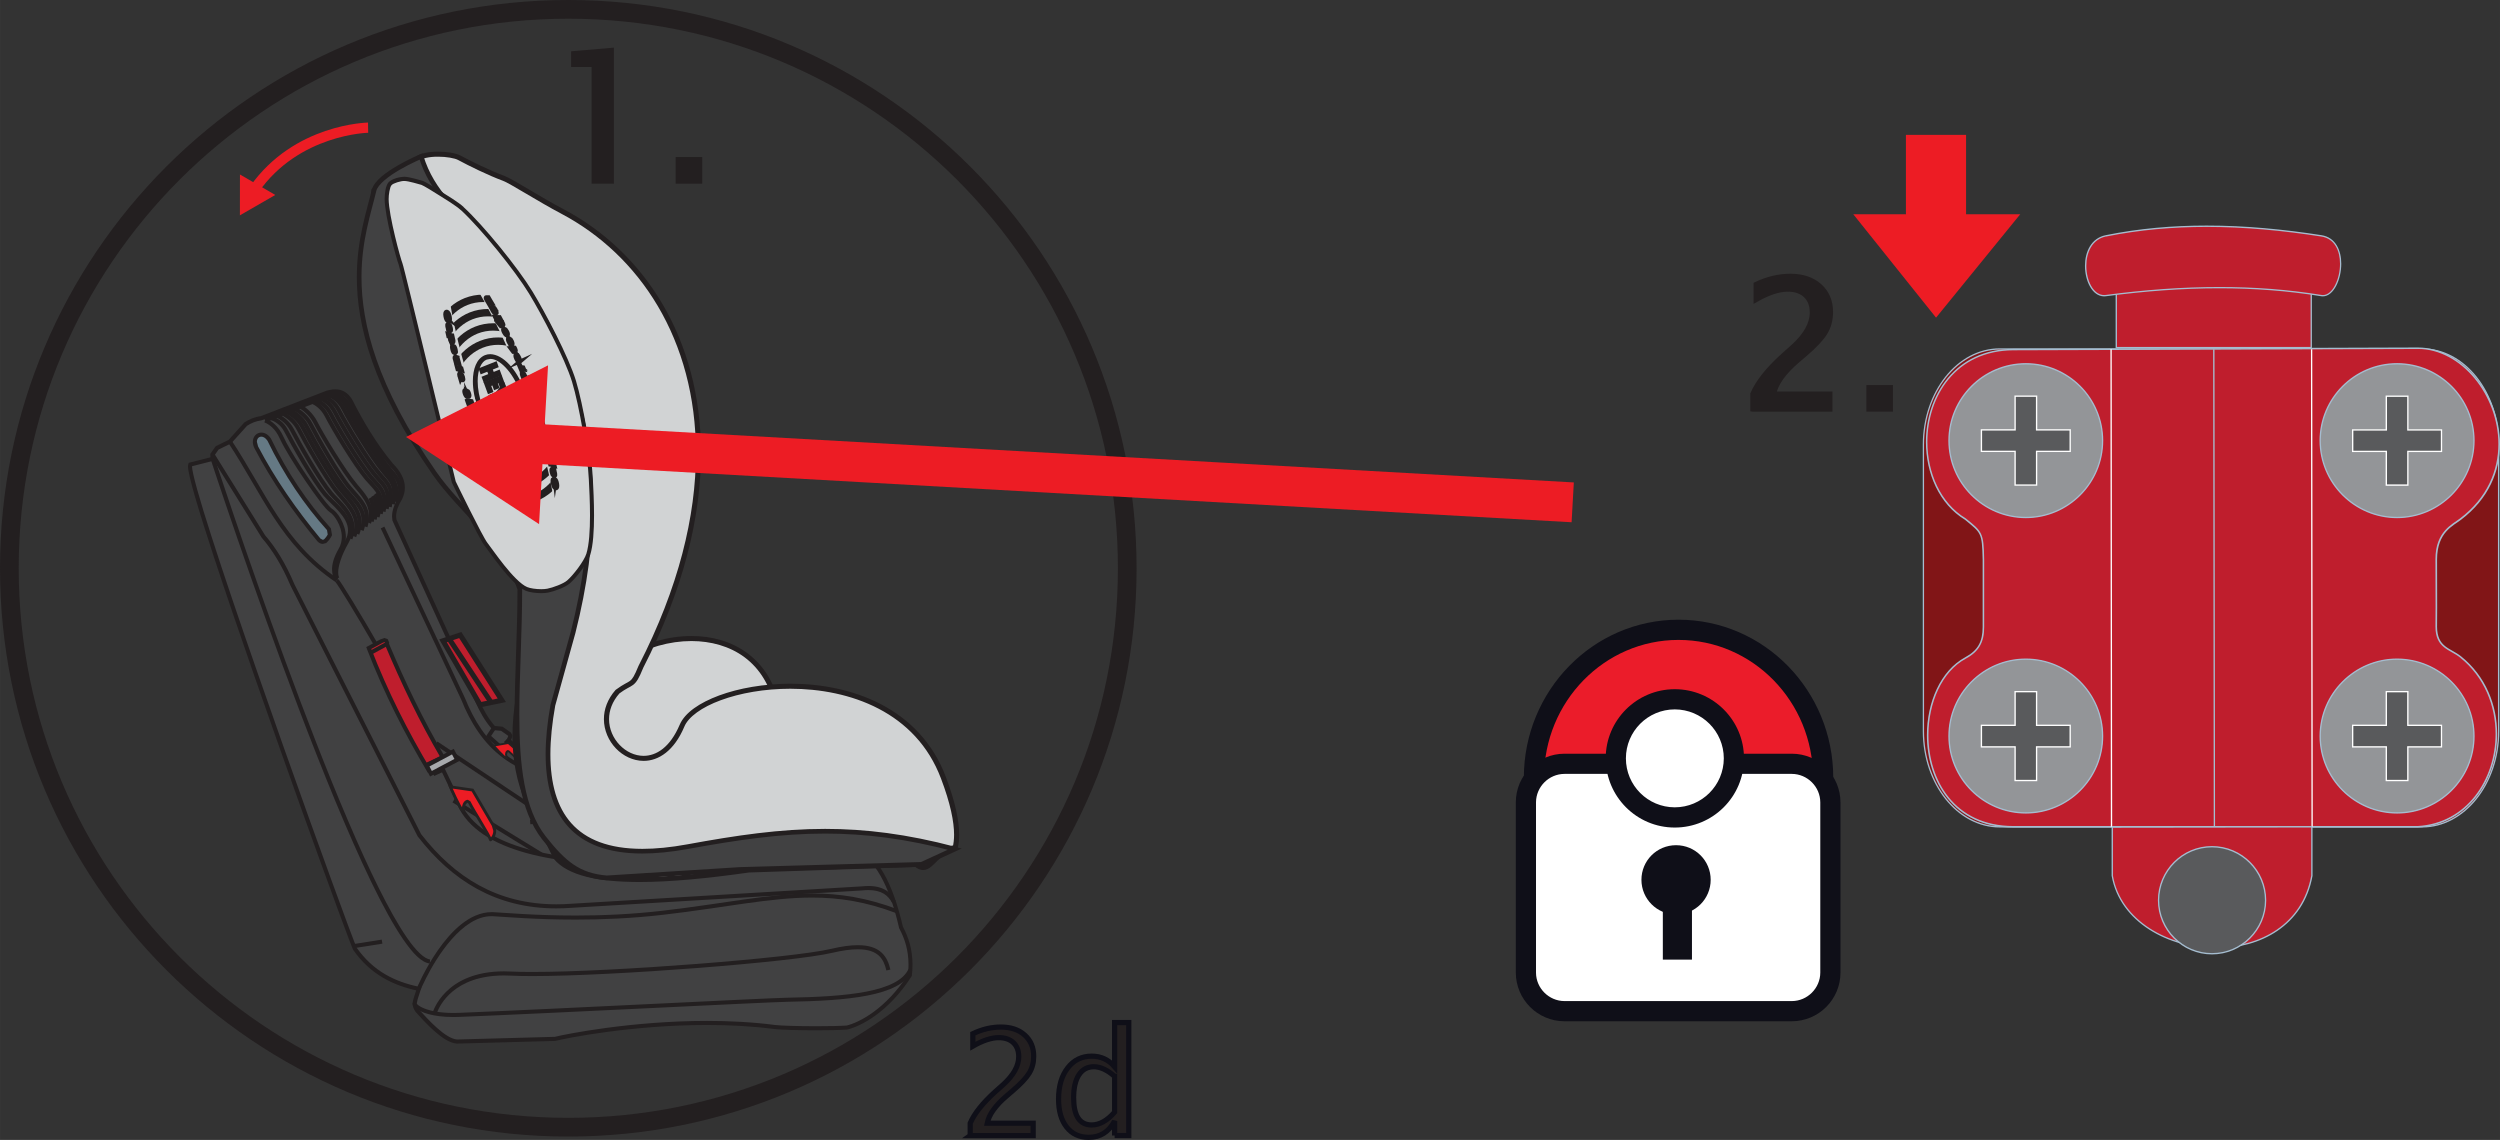 <?xml version="1.0" encoding="UTF-8"?>
<!DOCTYPE svg PUBLIC "-//W3C//DTD SVG 1.1//EN" "http://www.w3.org/Graphics/SVG/1.1/DTD/svg11.dtd">
<!-- Creator: CorelDRAW 2017 -->
<svg xmlns="http://www.w3.org/2000/svg" xml:space="preserve" width="44.236mm" height="20.171mm" version="1.1" style="shape-rendering:geometricPrecision; text-rendering:geometricPrecision; image-rendering:optimizeQuality; fill-rule:evenodd; clip-rule:evenodd"
viewBox="0 0 982.81 448.15"
 xmlns:xlink="http://www.w3.org/1999/xlink">
 <rect x="0" y="0" width="982.81" height="448.15" fill="#333333" stroke="none"/>
 <defs>
  <style type="text/css">
   <![CDATA[
    .str3 {stroke:#231F20;stroke-width:1.96;stroke-miterlimit:4}
    .str0 {stroke:#0F0F18;stroke-width:2.05;stroke-miterlimit:4}
    .str2 {stroke:#231F20;stroke-width:1.69;stroke-miterlimit:10}
    .str1 {stroke:#231F20;stroke-width:1.69;stroke-miterlimit:4}
    .fil1 {fill:none;fill-rule:nonzero}
    .fil2 {fill:#414142}
    .fil3 {fill:#657984}
    .fil5 {fill:#A7A9AC}
    .fil4 {fill:#BF1E2D}
    .fil8 {fill:#D1D3D4}
    .fil6 {fill:white}
    .fil19 {fill:#0F0F18;fill-rule:nonzero}
    .fil0 {fill:#231F20;fill-rule:nonzero}
    .fil10 {fill:#252222;fill-rule:nonzero}
    .fil12 {fill:#414142;fill-rule:nonzero}
    .fil17 {fill:#595A5C;fill-rule:nonzero}
    .fil13 {fill:#811517;fill-rule:nonzero}
    .fil16 {fill:#939598;fill-rule:nonzero}
    .fil14 {fill:#A5BDD0;fill-rule:nonzero}
    .fil15 {fill:#BF1E2D;fill-rule:nonzero}
    .fil11 {fill:#D1D3D4;fill-rule:nonzero}
    .fil18 {fill:#EB1C2A;fill-rule:nonzero}
    .fil9 {fill:#ED1C24;fill-rule:nonzero}
    .fil7 {fill:white;fill-rule:nonzero}
   ]]>
  </style>
 </defs>
 <g id="Слой_x0020_1">
  <path class="fil0" d="M381.41 446.42l0 -4.87c1.62,-3.77 4.87,-7.87 9.78,-12.31l3.18 -2.84c4.08,-3.71 6.12,-7.36 6.12,-11 0,-2.34 -0.7,-4.16 -2.09,-5.49 -1.39,-1.32 -3.31,-1.99 -5.78,-1.99 -2.86,0 -6.25,1.11 -10.17,3.35l0 -4.9c3.69,-1.75 7.36,-2.61 11.02,-2.61 3.9,0 7.02,1.04 9.37,3.15 2.35,2.11 3.53,4.88 3.53,8.34 0,2.5 -0.59,4.72 -1.78,6.65 -1.19,1.93 -3.39,4.28 -6.64,7.04l-2.14 1.83c-4.44,3.77 -7.01,7.36 -7.71,10.79l18.07 0 0 4.87 -24.77 0zm56.79 0l0 -5.73c-2.25,4.29 -5.65,6.43 -10.19,6.43 -3.67,0 -6.57,-1.34 -8.67,-4.03 -2.11,-2.68 -3.17,-6.33 -3.17,-10.99 0,-5.08 1.19,-9.18 3.59,-12.26 2.38,-3.09 5.54,-4.64 9.44,-4.64 3.61,0 6.61,1.39 9,4.16l0 -17.36 5.57 0 0 44.41 -5.57 0zm0 -23.27c-2.87,-2.53 -5.6,-3.79 -8.16,-3.79 -2.53,0 -4.47,1.06 -5.86,3.17 -1.39,2.12 -2.09,5.13 -2.09,9.01 0,7.14 2.37,10.71 7.09,10.71 3.09,0 6.09,-1.68 9.03,-5.03l0 -14.07z"/>
  <path class="fil1 str0" d="M381.41 446.42l0 -4.87c1.62,-3.77 4.87,-7.87 9.78,-12.31l3.18 -2.84c4.08,-3.71 6.12,-7.36 6.12,-11 0,-2.34 -0.7,-4.16 -2.09,-5.49 -1.39,-1.32 -3.31,-1.99 -5.78,-1.99 -2.86,0 -6.25,1.11 -10.17,3.35l0 -4.9c3.69,-1.75 7.36,-2.61 11.02,-2.61 3.9,0 7.02,1.04 9.37,3.15 2.35,2.11 3.53,4.88 3.53,8.34 0,2.5 -0.59,4.72 -1.78,6.65 -1.19,1.93 -3.39,4.28 -6.64,7.04l-2.14 1.83c-4.44,3.77 -7.01,7.36 -7.71,10.79l18.07 0 0 4.87 -24.77 0z"/>
  <path class="fil1 str0" d="M438.18 446.42l0 -5.73c-2.25,4.29 -5.65,6.43 -10.19,6.43 -3.67,0 -6.57,-1.34 -8.67,-4.03 -2.11,-2.68 -3.17,-6.33 -3.17,-10.99 0,-5.08 1.19,-9.18 3.59,-12.26 2.38,-3.09 5.54,-4.64 9.44,-4.64 3.61,0 6.61,1.39 9,4.16l0 -17.36 5.57 0 0 44.41 -5.57 0zm0 -23.27c-2.87,-2.53 -5.6,-3.79 -8.16,-3.79 -2.53,0 -4.47,1.06 -5.86,3.17 -1.39,2.12 -2.09,5.13 -2.09,9.01 0,7.14 2.37,10.71 7.09,10.71 3.09,0 6.09,-1.68 9.03,-5.03l0 -14.07z"/>
  <path class="fil2" d="M83.6 180.37l-0.06 -1.64 1.84 -2.62 5.03 -2.46 6.2 -6.88c1.69,-1.1 3.61,-1.96 6.09,-2.3l25.91 -10.02c3.51,-1 6.77,-0.81 9.16,3.08 4.37,8.56 9.27,17.03 16.1,25.29 4.01,4.03 5.78,8.34 3.54,13.09 -1.86,2.97 -2.83,5.86 -2.34,8.55l32.58 71.25c1.65,3.57 3.47,7.12 6.49,10.54l3.13 0.28 3.14 2.22c0.43,0.32 0.16,1.17 -0.55,2.34 3.09,3.05 6.81,5.21 10.96,6.6 14.39,0.64 29.99,0.42 47.5,-1.12 39.38,-7.71 73.5,-11.15 77.38,9.91 2.7,6.56 3.71,13.99 3.39,22.14 0.56,3 -0.55,4.5 -3.13,4.76 8.45,3.26 14.33,14.31 18.22,31.26 2.75,5.09 4.37,11.03 3.49,18.79 -9,13.97 -19.61,19.28 -24.71,20.53 -6.79,0.5 -24.52,0.31 -28.41,-0.2 -38.89,-5.04 -80.91,3.26 -86.41,4.66l-38.52 1.04c-5.05,-0.31 -11.97,-8.12 -15.57,-12.05 -1.23,-1.74 -1.31,-2.99 -0.7,-4.74l1.25 -3.93c-9.74,-2 -18.54,-6.32 -25.08,-15.67 -1.04,-1.03 -67.76,-184.85 -64.79,-190.43l8.85 -2.27z"/>
  <path class="fil0" d="M83.6 180.37l0.81 -0.02 -0.06 -1.38 1.57 -2.23 4.84 -2.38 0.14 -0.07 6.3 -6.99 -0.6 -0.54 0.44 0.68c1.62,-1.06 3.4,-1.86 5.76,-2.19l0.09 -0.01 26 -10.06 -0.29 -0.75 0.22 0.78c1.06,-0.3 2.07,-0.48 3.01,-0.48 2.02,0.02 3.69,0.74 5.23,3.21l0.69 -0.42 -0.72 0.37c4.38,8.58 9.32,17.1 16.19,25.44l0.03 0.03 0.02 0.02c2.74,2.75 4.3,5.53 4.29,8.37 0,1.22 -0.27,2.48 -0.9,3.8l0.73 0.34 -0.68 -0.43c-1.58,2.53 -2.59,5.06 -2.59,7.56l0.14 1.57 0.02 0.1 32.63 71.35c1.65,3.58 3.52,7.23 6.62,10.74l0.21 0.23 3.24 0.3 2.97 2.09 0.46 -0.66 -0.49 0.64 0.19 -0.25 -0.29 0.12 0.1 0.13 0.19 -0.25 -0.29 0.12 0.09 -0.04 -0.1 0 0.02 0.04 0.09 -0.04 -0.1 0c0.02,0.1 -0.18,0.72 -0.64,1.46l-0.32 0.54 0.46 0.45c3.19,3.13 7.01,5.36 11.28,6.78l0.1 0.04 0.12 0c4.94,0.23 10.02,0.34 15.27,0.34 10.09,0 20.8,-0.45 32.33,-1.46l0.04 0 0.05 -0.01c17.36,-3.4 33.68,-5.97 46.76,-5.97 8.28,0 15.25,1.04 20.33,3.46 5.08,2.44 8.28,6.14 9.34,11.78l0.02 0.08 0.03 0.08c2.33,5.67 3.39,12.01 3.39,18.96 0,0.93 -0.02,1.88 -0.05,2.84l-0.01 0.09 0.02 0.09 0.13 1.25c0,0.91 -0.23,1.44 -0.6,1.82 -0.37,0.38 -0.99,0.65 -1.94,0.75l-3.36 0.33 3.15 1.22c7.98,3.03 13.87,13.8 17.73,30.69l0.02 0.11 0.05 0.09c2.18,4.05 3.63,8.6 3.63,14.25 0,1.29 -0.08,2.64 -0.24,4.06l0.81 0.1 -0.68 -0.44c-8.88,13.81 -19.35,19 -24.21,20.19l0.19 0.78 -0.05 -0.8c-2.72,0.2 -7.27,0.28 -11.97,0.28 -6.85,0.01 -14.09,-0.19 -16.29,-0.48 -8.92,-1.16 -18,-1.61 -26.77,-1.61 -29.62,0 -55.62,5.2 -59.95,6.29l0.2 0.78 -0.02 -0.81 -38.52 1.05 0.02 0.8 0.05 -0.8c-2.14,-0.11 -5.09,-2.02 -7.84,-4.48 -2.77,-2.44 -5.38,-5.35 -7.19,-7.33l-0.6 0.55 0.66 -0.47c-0.69,-0.99 -0.92,-1.67 -0.92,-2.39l0.33 -1.62 0 -0.01 1.26 -3.93 0.27 -0.85 -0.88 -0.18c-9.62,-1.98 -18.15,-6.19 -24.58,-15.35l-0.05 -0.06 -0.05 -0.06 -0.42 0.42 0.53 -0.28 -0.11 -0.14 -0.42 0.42 0.53 -0.28c-0.17,-0.31 -1.42,-3.5 -3.32,-8.58 -6.67,-17.9 -22.05,-60.37 -35.75,-99.75 -6.85,-19.69 -13.28,-38.62 -18,-53.3 -4.72,-14.64 -7.73,-25.28 -7.7,-27.74l0.02 -0.25 0.01 -0.03 -0.24 -0.08 0.22 0.13 0.02 -0.05 -0.24 -0.08 0.22 0.13 -0.7 -0.38 0.2 0.78 9.48 -2.42 -0.02 -0.64 -0.81 0.02 -0.2 -0.78 -9.19 2.34 -0.16 0.31 -0.2 1c0.03,3.58 4.03,16.82 10.03,35.21 9.01,27.49 22.54,66.03 33.91,97.78 5.69,15.88 10.84,30.06 14.62,40.32 1.89,5.13 3.43,9.28 4.53,12.17 0.55,1.45 0.99,2.59 1.3,3.37l0.38 0.92 0.13 0.28 0.23 0.33 0.56 -0.57 -0.67 0.46c6.68,9.54 15.71,13.98 25.58,16l0.16 -0.79 -0.77 -0.24 -1.25 3.93 0.77 0.25 -0.77 -0.27c-0.25,0.74 -0.41,1.44 -0.41,2.15 -0.01,1.12 0.41,2.2 1.22,3.32l0.02 0.04 0.04 0.04c1.8,1.97 4.44,4.92 7.31,7.45 2.87,2.51 5.9,4.66 8.8,4.87l0.04 0 38.65 -1.05 0.08 -0.02c4.16,-1.07 30.14,-6.25 59.55,-6.25 8.71,-0.01 17.72,0.46 26.56,1.6 2.42,0.31 9.58,0.49 16.49,0.49 4.72,0 9.28,-0.09 12.08,-0.29l0.06 -0.01 0.07 -0.02c5.31,-1.32 16.08,-6.74 25.18,-20.89l0.1 -0.16 0.02 -0.19c0.16,-1.47 0.24,-2.88 0.24,-4.24 0.01,-5.93 -1.54,-10.78 -3.82,-15.02l-0.71 0.38 0.78 -0.18c-3.93,-17.01 -9.8,-28.33 -18.72,-31.83l-0.29 0.75 0.08 0.8c1.18,-0.12 2.2,-0.49 2.93,-1.22 0.74,-0.74 1.08,-1.78 1.07,-2.95l-0.15 -1.54 -0.8 0.15 0.81 0.03c0.04,-0.98 0.06,-1.95 0.06,-2.91 0,-7.11 -1.08,-13.67 -3.51,-19.57l-0.75 0.3 0.79 -0.14c-1.11,-6.14 -4.8,-10.38 -10.24,-12.95 -5.43,-2.58 -12.61,-3.61 -21.02,-3.61 -13.29,0 -29.67,2.59 -47.07,5.99l0.16 0.79 -0.07 -0.8c-11.49,1.01 -22.15,1.45 -32.19,1.45 -5.23,0 -10.28,-0.12 -15.2,-0.34l-0.04 0.81 0.26 -0.77c-4.06,-1.35 -7.66,-3.46 -10.66,-6.41l-0.56 0.57 0.69 0.42c0.5,-0.86 0.85,-1.52 0.87,-2.29l-0.52 -1.11 -0.01 -0.01 -3.16 -2.23 -0.18 -0.12 -3.34 -0.31 -0.08 0.81 0.6 -0.53c-2.94,-3.34 -4.73,-6.8 -6.37,-10.35l-32.58 -71.25 -0.73 0.34 0.79 -0.15 -0.11 -1.28c-0.01,-2.05 0.85,-4.32 2.34,-6.7l0.02 -0.04 0.02 -0.04c0.71,-1.52 1.06,-3.02 1.06,-4.49 -0.01,-3.46 -1.87,-6.61 -4.77,-9.51l-0.56 0.56 0.62 -0.51c-6.78,-8.21 -11.66,-16.62 -16,-25.14l-0.02 -0.03 -0.02 -0.02c-1.72,-2.87 -4.14,-4.01 -6.61,-3.98 -1.14,0 -2.3,0.22 -3.45,0.54l-0.04 0.02 -25.94 10.03 0.29 0.75 -0.11 -0.8c-2.61,0.36 -4.66,1.28 -6.42,2.43l-0.09 0.06 -6.17 6.84 -4.89 2.4 -0.18 0.09 -1.97 2.78 -0.16 0.22 0.07 1.92 0.81 -0.03 -0.2 -0.78 0.2 0.78z"/>
  <path class="fil0" d="M162.59 393.49l-0.42 0.96c0.04,0.82 0.52,1.35 1.22,1.93 2.09,1.66 6.87,3.43 14.84,3.44 0.69,0 1.4,-0.01 2.14,-0.04 36.4,-1.43 120.5,-5.79 129.13,-5.95 11.84,-0.21 22.87,-0.75 31.55,-2.46 8.66,-1.72 15.11,-4.54 17.55,-9.74l-1.46 -0.67c-1.96,4.34 -7.88,7.18 -16.4,8.84 -8.5,1.67 -19.47,2.22 -31.28,2.43 -8.72,0.16 -92.76,4.52 -129.15,5.95 -0.72,0.02 -1.42,0.04 -2.09,0.04 -5.14,0 -8.86,-0.78 -11.26,-1.71 -1.2,-0.46 -2.06,-0.96 -2.59,-1.38l-0.52 -0.53 -0.08 -0.15 -0.02 0.01 0.01 0 0.01 -0.01 -0.02 0.01 0.01 0 -0.29 0 0.2 0.21 0.09 -0.21 -0.29 0 0.2 0.21 -1.1 -1.18z"/>
  <path class="fil0" d="M82.85 179.15l20.06 32.28 0.05 0.05c4.11,4.77 7.88,10.81 11.25,18.76l0.01 0.02 49.96 98.53 0.05 0.06c13.39,17.27 30.68,28.28 54.47,28.26 1.94,0 3.93,-0.07 5.96,-0.22l-0.06 -0.8 0.05 0.8 114.32 -6.84 0.02 -0.01c0.85,-0.08 1.64,-0.13 2.38,-0.13 5.2,0.04 7.71,2.01 9.36,5.07l1.43 -0.74c-1.8,-3.52 -5.15,-5.97 -10.78,-5.93 -0.8,0 -1.65,0.05 -2.55,0.14l0.09 0.8 -0.05 -0.8 -114.35 6.84 0.04 0c-2,0.15 -3.94,0.22 -5.85,0.22 -23.26,-0.02 -39.98,-10.65 -53.2,-27.64l-0.64 0.49 0.72 -0.36 -49.91 -98.44 -0.71 0.36 0.74 -0.32c-3.42,-8.09 -7.27,-14.28 -11.52,-19.19l-0.6 0.53 0.68 -0.42 -20.04 -32.23 -1.36 0.85z"/>
  <path class="fil0" d="M82.83 180.62c0,0.01 15.97,48.86 34.63,98 9.34,24.57 19.34,49.22 28.38,67.89 4.52,9.34 8.8,17.18 12.65,22.79 3.88,5.6 7.19,9.07 10.45,9.48l0.16 -1.6c-2.14,-0.15 -5.55,-3.27 -9.29,-8.79 -13.23,-19.28 -32.15,-66.43 -47.68,-108.66 -7.77,-21.12 -14.72,-41.02 -19.71,-55.65 -5,-14.63 -8.04,-23.95 -8.05,-23.97l-1.54 0.5z"/>
  <polygon class="fil0" points="139.5,372.69 150.32,370.98 150.07,369.38 139.25,371.1 "/>
  <path class="fil0" d="M165.36 389.05c0,-0.01 0.74,-1.8 2.14,-4.53 4.12,-8.24 14.19,-24.47 25.79,-24.34l0.67 0.02c4.19,0.21 16.32,1.32 32.28,1.32 10.25,0 22.1,-0.46 34.49,-1.9 24.57,-2.85 41.9,-6.77 58.53,-6.76 10.66,0 21.05,1.59 32.99,6.09l0.57 -1.5c-12.11,-4.57 -22.74,-6.2 -33.56,-6.2 -16.89,0.01 -34.23,3.93 -58.72,6.77 -12.3,1.44 -24.09,1.9 -34.3,1.9 -15.9,0 -27.94,-1.11 -32.2,-1.32l-0.76 -0.02c-8.75,0.05 -16,7.63 -21.17,15.02 -5.17,7.42 -8.23,14.8 -8.24,14.83l1.49 0.62z"/>
  <path class="fil0" d="M89.74 174.09c13.39,20.26 20.46,40.12 42.21,54.77l0.9 -1.34c-21.3,-14.31 -28.26,-33.81 -41.77,-54.32l-1.35 0.89z"/>
  <path class="fil0" d="M103.91 166.03c1.82,0.75 4.31,2.41 6.08,6.39 1.69,3.75 5.91,10.53 10.05,16.62 2.07,3.03 4.11,5.89 5.79,8.08 1.72,2.21 2.93,3.68 3.83,4.24 1.48,0.78 4.77,5.28 4.7,9.77 0,1.53 -0.34,3.07 -1.19,4.54 -2.02,3.49 -2.63,6.06 -2.63,8.13 0,1.79 0.45,3.16 0.71,4.33l1.58 -0.35c-0.3,-1.28 -0.68,-2.46 -0.68,-3.97 0.01,-1.74 0.5,-3.99 2.42,-7.32 1,-1.73 1.41,-3.57 1.41,-5.35 -0.06,-5.26 -3.32,-9.86 -5.52,-11.17 -0.31,-0.14 -1.73,-1.68 -3.35,-3.82 -4.98,-6.47 -13.27,-19.05 -15.64,-24.38 -1.93,-4.36 -4.81,-6.36 -6.94,-7.22l-0.62 1.49z"/>
  <path class="fil3" d="M100.72 175.84c-2.11,-4.32 2.42,-7.08 5.13,-2.95 6.5,13.47 14.37,25.09 23.45,35.15l0.37 2.21c-0.46,0.92 -1.06,1.74 -1.88,2.52 -0.96,0.48 -1.79,0.2 -2.43,-0.49 -9.44,-11.41 -17.84,-23.44 -24.64,-36.43z"/>
  <path class="fil0" d="M100.72 175.84l0.73 -0.35 -0.46 -1.8c0.02,-1.33 0.81,-2.02 1.75,-2.03 0.7,0 1.61,0.4 2.44,1.66l0.68 -0.44 -0.73 0.35c6.53,13.53 14.45,25.22 23.58,35.35l0.6 -0.54 -0.8 0.13 0.37 2.21 0.8 -0.13 -0.72 -0.36c-0.42,0.84 -0.96,1.58 -1.72,2.29l0.56 0.59 -0.37 -0.72 -0.56 0.16 -0.91 -0.48 -0.59 0.55 0.62 -0.52c-9.4,-11.37 -17.78,-23.36 -24.55,-36.29l-0.71 0.38 0.73 -0.35 -0.73 0.35 -0.71 0.37c6.83,13.05 15.27,25.13 24.74,36.57l0.02 0.02 0.02 0.02c0.52,0.56 1.23,1 2.08,1l1.29 -0.33 0.1 -0.05 0.09 -0.08c0.89,-0.84 1.55,-1.75 2.05,-2.73l0.12 -0.24 -0.42 -2.48 -0.04 -0.23 -0.16 -0.18c-9.02,-10.01 -16.86,-21.56 -23.33,-34.96l-0.02 -0.05 -0.02 -0.05c-1.04,-1.59 -2.45,-2.39 -3.79,-2.39 -0.92,0 -1.79,0.38 -2.39,1.04 -0.62,0.66 -0.97,1.58 -0.97,2.61 0,0.78 0.2,1.63 0.63,2.5l0.01 0.02 0.71 -0.37z"/>
  <path class="fil0" d="M106.35 165.08c1.68,0.58 3.99,1.88 5.37,4.61 2.64,5.12 10.64,19.43 15.43,25.12 3.3,3.79 9.74,8.42 9.66,13.71 0,1.24 -0.32,2.54 -1.12,3.97 -3.06,5.42 -4.35,9.67 -4.36,12.56 0.01,1.11 0.19,2.03 0.62,2.77l1.39 -0.83c-0.22,-0.36 -0.4,-1.02 -0.39,-1.94 -0.01,-2.41 1.15,-6.52 4.15,-11.77 0.92,-1.64 1.33,-3.24 1.33,-4.76 -0.09,-6.56 -7.09,-11.18 -10.03,-14.76 -4.58,-5.41 -12.65,-19.8 -15.23,-24.81 -1.62,-3.21 -4.35,-4.73 -6.28,-5.4l-0.52 1.52z"/>
  <path class="fil0" d="M108.54 164.11c1.62,0.78 4.05,2.35 5.57,5.31 2.62,5.13 10.64,19.42 15.44,25.12 3.01,3.49 8.29,7.59 8.25,13.09 0,1.18 -0.24,2.44 -0.78,3.83l1.49 0.6c0.63,-1.56 0.9,-3.04 0.9,-4.43 -0.05,-6.57 -5.9,-10.85 -8.62,-14.13 -4.59,-5.42 -12.67,-19.79 -15.24,-24.81 -1.76,-3.38 -4.51,-5.16 -6.31,-6.02l-0.7 1.45z"/>
  <path class="fil0" d="M110.64 163.21c1.71,0.88 4.48,2.77 6.07,5.91 2.65,5.13 10.65,19.43 15.44,25.1 3.76,4.42 7.19,7.89 7.16,12.38 0,1.21 -0.24,2.52 -0.8,4l1.5 0.57c0.62,-1.63 0.9,-3.14 0.9,-4.57 -0.03,-5.38 -3.9,-9.08 -7.54,-13.41 -4.57,-5.4 -12.65,-19.78 -15.24,-24.8 -1.83,-3.58 -4.88,-5.63 -6.77,-6.61l-0.74 1.44z"/>
  <path class="fil0" d="M112.43 162.61c1.7,0.92 4.34,2.77 5.9,5.81 2.63,5.13 10.64,19.44 15.45,25.11 3.69,4.36 6.81,7.6 6.79,11.91 0,1.25 -0.25,2.62 -0.85,4.19l1.51 0.56c0.64,-1.71 0.94,-3.28 0.94,-4.75 -0.02,-5.17 -3.58,-8.68 -7.16,-12.96 -4.59,-5.39 -12.68,-19.77 -15.25,-24.8 -1.79,-3.47 -4.7,-5.49 -6.57,-6.5l-0.77 1.42z"/>
  <path class="fil0" d="M113.78 162.07c1.68,0.88 4.39,2.74 6,5.86 2.64,5.13 10.65,19.44 15.45,25.13 3.47,4.06 6.9,7.05 6.87,11.44 0,1.1 -0.2,2.31 -0.69,3.7l1.52 0.53c0.54,-1.53 0.78,-2.93 0.78,-4.23 -0.03,-5.34 -3.97,-8.57 -7.25,-12.49 -4.59,-5.41 -12.67,-19.8 -15.25,-24.83 -1.83,-3.54 -4.83,-5.57 -6.68,-6.55l-0.75 1.43z"/>
  <path class="fil0" d="M115.43 161.35c1.69,0.88 4.4,2.75 6,5.86 2.64,5.13 10.66,19.44 15.46,25.12 3.34,3.94 6.58,6.73 6.55,11.13 0,1 -0.16,2.11 -0.54,3.36l1.54 0.46c0.41,-1.38 0.6,-2.64 0.6,-3.83 -0.02,-5.31 -3.78,-8.38 -6.93,-12.16 -4.59,-5.41 -12.67,-19.8 -15.25,-24.82 -1.83,-3.53 -4.82,-5.57 -6.68,-6.55l-0.75 1.43z"/>
  <path class="fil0" d="M117.69 160.48c1.56,0.96 4.01,2.87 5.56,5.9 2.63,5.13 11.07,19.25 15.94,25.02 2.99,3.48 5.81,6.91 5.78,10.64 0,1.02 -0.2,2.08 -0.66,3.23l1.49 0.61c0.54,-1.32 0.78,-2.61 0.78,-3.84 -0.02,-4.57 -3.21,-8.21 -6.16,-11.69 -4.69,-5.53 -13.2,-19.74 -15.74,-24.71 -1.75,-3.39 -4.43,-5.47 -6.15,-6.54l-0.85 1.37z"/>
  <path class="fil0" d="M122.5 158.67c1.47,0.67 3.65,2.1 5.15,4.98 2.6,5.11 11.04,19.25 15.91,24.99 3.13,3.65 5.66,5.26 5.66,9.89 0,0.95 -0.11,2.04 -0.35,3.31l1.58 0.31c0.27,-1.35 0.39,-2.54 0.39,-3.61 0,-5.4 -3.17,-7.55 -6.04,-10.94 -4.68,-5.49 -13.19,-19.72 -15.71,-24.68 -1.7,-3.28 -4.21,-4.93 -5.9,-5.71l-0.68 1.47z"/>
  <path class="fil0" d="M124.08 158.1c1.5,0.66 3.73,2.06 5.25,5.01 2.59,5.12 11.07,19.24 15.94,25.01 3.01,3.54 5.11,4.88 5.12,9.18 0,1.02 -0.12,2.23 -0.41,3.67l1.58 0.31c0.3,-1.52 0.44,-2.82 0.44,-3.97 0.01,-5.01 -2.73,-6.94 -5.51,-10.22 -4.68,-5.52 -13.22,-19.74 -15.73,-24.7 -1.73,-3.36 -4.31,-5 -6.04,-5.75l-0.65 1.47z"/>
  <path class="fil0" d="M125.87 157.4c1.46,0.69 3.61,2.11 5.06,4.95 2.6,5.13 11.08,19.26 15.93,25.01 2.96,3.5 4.79,4.63 4.8,8.64 0,1.07 -0.13,2.34 -0.45,3.9l1.58 0.31c0.32,-1.65 0.47,-3.02 0.47,-4.22 0.02,-4.69 -2.44,-6.45 -5.18,-9.68 -4.66,-5.51 -13.21,-19.73 -15.73,-24.7 -1.65,-3.24 -4.13,-4.89 -5.81,-5.67l-0.68 1.47 0 -0.01z"/>
  <path class="fil0" d="M127.58 156.86c1.46,0.7 3.57,2.11 4.99,4.91 2.64,5.13 11.07,19.26 15.96,25.01 2.84,3.35 4.35,4.39 4.37,8.07 0,1.13 -0.15,2.52 -0.49,4.28l1.58 0.31c0.35,-1.83 0.52,-3.31 0.52,-4.59 0.02,-4.3 -2.09,-5.99 -4.76,-9.12 -4.69,-5.5 -13.19,-19.73 -15.75,-24.7 -1.62,-3.19 -4.05,-4.83 -5.74,-5.63l-0.69 1.46z"/>
  <path class="fil0" d="M129.34 156.15c1.48,0.69 3.55,2.12 4.97,4.91 2.62,5.13 11.08,19.26 15.96,25.01 2.72,3.25 3.86,4.39 3.89,7.72 0,1.12 -0.15,2.51 -0.46,4.29l1.59 0.28c0.32,-1.84 0.48,-3.31 0.48,-4.57 0.02,-3.85 -1.62,-5.66 -4.26,-8.76 -4.69,-5.51 -13.23,-19.73 -15.75,-24.7 -1.61,-3.17 -4,-4.84 -5.72,-5.64l-0.68 1.46z"/>
  <path class="fil0" d="M129.01 155.09l0.45 0.12 1.24 0.48 0.34 -0.73 -0.36 0.72c1.46,0.71 3.56,2.12 4.99,4.93 2.62,5.12 11.05,19.24 15.95,25 2.06,2.44 3.66,5.52 3.65,8.78 0,0.88 -0.11,1.78 -0.37,2.69l1.55 0.43c0.3,-1.06 0.43,-2.11 0.43,-3.13 -0.01,-3.79 -1.83,-7.19 -4.04,-9.82 -4.71,-5.51 -13.21,-19.72 -15.75,-24.68 -1.63,-3.19 -4.05,-4.83 -5.71,-5.65l-0.02 -0.01 0 0.01c-1.18,-0.55 -2.02,-0.71 -2.06,-0.72l-0.31 1.58z"/>
  <path class="fil0" d="M130.26 154.8l0.66 0.2c1.32,0.46 4.21,1.8 6.02,5.32 2.59,5.13 11.06,19.27 15.93,25.02 1.61,1.88 3.65,3.95 3.65,7.73 0,0.86 -0.11,1.82 -0.37,2.89l1.57 0.38c0.28,-1.18 0.41,-2.27 0.41,-3.27 0.01,-4.43 -2.51,-6.98 -4.03,-8.77 -4.69,-5.5 -13.23,-19.74 -15.73,-24.71 -2.77,-5.36 -7.7,-6.35 -7.81,-6.36l-0.3 1.58z"/>
  <path class="fil0" d="M144.85 196.13l0.16 0.3c0.3,0.65 0.93,2.28 0.93,4.48 0,1.14 -0.17,2.43 -0.63,3.83l1.53 0.51c0.53,-1.58 0.72,-3.05 0.72,-4.34 0,-3.35 -1.26,-5.52 -1.3,-5.6l-1.4 0.82z"/>
  <path class="fil0" d="M146.02 195.27l0.15 0.3c0.3,0.65 0.94,2.29 0.94,4.49 0,1.13 -0.17,2.42 -0.64,3.82l1.53 0.52c0.53,-1.58 0.72,-3.04 0.72,-4.33 0,-3.35 -1.26,-5.53 -1.31,-5.6l-1.39 0.82z"/>
  <path class="fil0" d="M147.16 194.35l0.16 0.31c0.31,0.65 0.94,2.29 0.94,4.5 0,1.13 -0.17,2.41 -0.63,3.8l1.53 0.5c0.52,-1.56 0.71,-3.02 0.71,-4.3 0,-3.36 -1.27,-5.54 -1.31,-5.62l-1.4 0.82z"/>
  <path class="fil0" d="M104.5 166.03c0.01,-0.01 5.42,-2.17 11.61,-4.59 6.18,-2.41 13.17,-5.09 16.24,-6.06l-0.49 -1.54c-6.32,2.01 -27.95,10.69 -27.96,10.69l0.6 1.5z"/>
  <path class="fil0" d="M149.68 207.72l31.6 67.23 0.73 -0.34 -0.74 0.31c7.33,18.44 20.46,32.16 48.18,32.1l1.22 -0.01 0.02 0 85.91 -6.26 -0.06 -0.8 0.02 0.8 0.93 -0.02c8.89,0.04 15.8,4.73 20.37,16.91l1.5 -0.56c-4.61,-12.57 -12.33,-18 -21.88,-17.96l-0.99 0.02 -0.02 0 -85.89 6.26 0.06 0.81 -0.02 -0.81 -1.2 0.01c-27.14,-0.06 -39.38,-13.02 -46.68,-31.1l-0.01 -0.02 -31.62 -67.26 -1.46 0.69z"/>
  <path class="fil0" d="M131.93 228.85l0.28 -0.38 -0.33 0.34 0.05 0.05 0.28 -0.38 -0.33 0.34c0.05,0.03 0.78,1.04 1.74,2.55 6.97,10.8 31.2,51.77 46.12,84.98 4.29,9.52 14.27,15.42 27.05,18.96 12.79,3.54 28.48,4.76 44.48,4.76 35.96,0 73.63,-6.17 82.67,-6.16l1.23 0.06 0.31 0.06 0.01 -0.04 -0.02 0.02 0.01 0.02 0.01 -0.04 -0.02 0.02 1.02 -1.25c-0.71,-0.48 -1.38,-0.42 -2.55,-0.46 -9.4,0.01 -46.82,6.15 -82.67,6.15 -15.92,0.01 -31.49,-1.22 -44.05,-4.69 -12.58,-3.49 -22.04,-9.22 -26.01,-18.07 -8.63,-19.21 -20.33,-40.94 -30.03,-57.99 -4.86,-8.53 -9.22,-15.89 -12.45,-21.18 -1.62,-2.64 -2.95,-4.77 -3.92,-6.27 -0.49,-0.75 -0.89,-1.35 -1.18,-1.78l-0.76 -0.91 -0.94 1.31z"/>
  <polygon class="fil0" points="213.22,335.23 178.72,314.07 177.88,315.44 212.37,336.61 "/>
  <polygon class="fil0" points="171.07,292.87 222.95,327.52 223.85,326.18 171.97,291.52 "/>
  <polygon class="fil0" points="193.47,285.8 190.96,289.6 197.94,295.84 200.68,293.43 201.27,292.9 200.31,291.78 200.44,291.66 199.31,290.51 198.65,291.16 198.11,291.7 199.02,292.75 197.95,293.69 193.07,289.32 194.82,286.68 "/>
  <path class="fil0" d="M171.62 398.6l0.2 -0.6c1.13,-2.84 6.61,-14.5 26.35,-14.52 0.88,0 1.79,0.02 2.72,0.07 2.35,0.12 5.19,0.17 8.41,0.17 31.88,-0.01 102,-5.43 117.82,-9.13 4.13,-0.98 7.45,-1.4 10.1,-1.4 4.15,0 6.64,1.01 8.26,2.49 1.62,1.48 2.45,3.55 2.98,5.85l1.57 -0.36c-0.56,-2.45 -1.48,-4.87 -3.46,-6.68 -1.98,-1.83 -4.95,-2.93 -9.35,-2.92 -2.82,0 -6.25,0.45 -10.47,1.45 -15.44,3.64 -85.77,9.1 -117.46,9.08 -3.2,0.01 -6.01,-0.05 -8.32,-0.16 -0.96,-0.06 -1.9,-0.08 -2.81,-0.08 -11.67,-0.01 -18.75,4.02 -22.85,8.1 -4.1,4.07 -5.23,8.13 -5.26,8.21l1.55 0.43z"/>
  <path class="fil4" d="M144.97 254.75l4.87 -2.66c1.36,-1.02 2.73,-0.27 2.24,1.05 6.47,15.38 13.61,30.3 21.98,44.54 1.45,-0.28 2.24,1.5 0.03,2.45l-5.51 2.66c-8.7,-14.59 -16.74,-30.32 -23.6,-48.04z"/>
  <path class="fil0" d="M144.97 254.75l0.38 0.71 4.87 -2.66 0.05 -0.02 0.05 -0.04 0.78 -0.31 0.28 0.19 -0.06 0.25 -0.11 0.3 0.12 0.3c6.49,15.4 13.64,30.36 22.02,44.64l0.29 0.48 0.56 -0.11 0.15 -0.02 0.29 0.16c0.01,0.05 -0.06,0.42 -0.89,0.78l-0.03 0.02 -5.51 2.67 0.35 0.72 0.69 -0.41c-8.68,-14.57 -16.7,-30.25 -23.54,-47.93l-0.75 0.29 0.38 0.71 -0.38 -0.71 -0.75 0.29c6.87,17.78 14.95,33.54 23.65,48.17l0.38 0.64 6.18 -2.99 -0.34 -0.72 0.32 0.74c1.14,-0.49 1.84,-1.31 1.86,-2.26 -0.01,-1.03 -0.91,-1.77 -1.9,-1.77l-0.46 0.05 0.16 0.79 0.69 -0.41c-8.34,-14.2 -15.46,-29.09 -21.92,-44.45l-0.74 0.31 0.75 0.28 0.16 -0.82 -0.56 -1.32 -1.32 -0.48 -1.75 0.63 0.49 0.65 -0.38 -0.71 -4.87 2.66 -0.63 0.34 0.26 0.67 0.75 -0.29z"/>
  <polygon class="fil0" points="151.69,252.44 145.31,255.91 146.09,257.32 152.46,253.85 "/>
  <polygon class="fil0" points="173.71,296.96 167.06,300.08 167.75,301.53 174.4,298.41 "/>
  <polygon class="fil5" points="172.84,300.74 169.84,302.2 171.01,304.02 173.9,302.67 "/>
  <polygon class="fil0" points="172.84,300.74 172.49,300.02 169.49,301.48 168.68,301.88 170.34,304.46 170.72,305.05 174.24,303.4 175.02,303.03 173.54,300.36 173.17,299.68 172.49,300.02 172.84,300.74 172.13,301.13 172.77,302.3 171.31,302.99 171.01,302.53 173.19,301.47 172.84,300.74 172.13,301.13 "/>
  <polygon class="fil5" points="167.76,300.98 178.04,295.48 179.72,298.7 169.41,304.17 "/>
  <polygon class="fil0" points="167.76,300.98 168.14,301.68 177.7,296.58 178.64,298.37 169.76,303.08 168.47,300.6 167.76,300.98 168.14,301.68 167.76,300.98 167.05,301.35 168.7,304.54 169.07,305.27 180.81,299.03 178.76,295.11 178.38,294.39 166.68,300.64 167.05,301.35 "/>
  <path class="fil6" d="M245.15 258.79c20.76,-12.22 52.56,-9.33 57.84,21.07 -14.16,1.78 -26.45,8.27 -38.86,14.59 -22.88,12.83 -42.8,-0.76 -28.86,-25.31 0.94,-1.69 3.1,-1.76 6.27,-4.03 1.05,-0.76 1.34,-1.6 3.61,-6.32z"/>
  <path class="fil0" d="M245.15 258.79l0.5 0.85c7.18,-4.23 15.73,-6.61 23.97,-6.61 15.12,0.06 29.02,7.81 32.4,27l0.97 -0.17 -0.13 -0.98c-14.39,1.81 -26.79,8.38 -39.18,14.69l-0.02 0.01 -0.02 0.02c-5.89,3.31 -11.55,4.8 -16.4,4.8 -9.34,-0.08 -15.56,-5.3 -15.6,-14.23 -0.01,-4.08 1.35,-8.99 4.49,-14.53 0.3,-0.55 0.82,-0.88 1.87,-1.4 1.03,-0.5 2.45,-1.12 4.12,-2.31l0.01 -0.01c0.64,-0.46 1.13,-1.07 1.63,-2.01 0.52,-0.95 1.14,-2.33 2.28,-4.69l-0.89 -0.42 0.5 0.85 -0.5 -0.85 -0.89 -0.43c-1.13,2.37 -1.78,3.76 -2.24,4.6 -0.47,0.85 -0.66,1.05 -1.06,1.35l0.01 0c-1.51,1.08 -2.75,1.62 -3.83,2.14 -1.06,0.52 -2.09,1.06 -2.73,2.21 -3.27,5.75 -4.75,10.97 -4.75,15.5 -0.01,4.98 1.84,9.09 4.99,11.9 3.15,2.81 7.55,4.31 12.6,4.31 5.25,0 11.22,-1.61 17.37,-5.05l-0.49 -0.86 0.45 0.88c12.42,-6.33 24.6,-12.74 38.54,-14.49l1.03 -0.13 -0.18 -1.02c-3.45,-20.15 -18.57,-28.7 -34.34,-28.64 -8.62,0 -17.49,2.48 -24.97,6.88l-0.26 0.16 -0.13 0.27 0.89 0.43z"/>
  <polygon class="fil0" points="208.49,324.03 298.94,316.7 298.81,314.99 208.36,322.31 "/>
  <path class="fil0" d="M336.72 330.86l-4.58 -1.69 -3.2 -10.98 -0.12 -0.14c-0.02,-0.02 -0.72,-0.88 -1.77,-1.77 -1.05,-0.89 -2.41,-1.86 -4,-1.95l-0.03 0.86 0.04 -0.86 -0.85 -0.02c-4.64,0 -23.37,0.68 -23.37,0.68l0.03 0.85 0.64 0.56c0.01,-0.01 3.93,-4.47 8.08,-9.03 2.07,-2.28 4.19,-4.58 5.89,-6.33 0.86,-0.88 1.6,-1.63 2.18,-2.16l0.7 -0.63 0.22 -0.16 0.05 -0.03 -0.07 -0.13 0.05 0.14 0.02 -0.01 -0.07 -0.13 0.05 0.14 -0.62 -1.6 -1.51 1.16c-4.23,3.94 -16.26,17.63 -16.27,17.65l-1.32 1.49 2 -0.07c0.02,0 18.76,-0.68 23.31,-0.68l0.76 0.02 0.01 0c0.83,0.01 2.04,0.74 2.95,1.54 0.93,0.79 1.56,1.57 1.56,1.57l0.67 -0.55 -0.82 0.24 3.39 11.64 5.39 1.98 0.6 -1.61z"/>
  <polygon class="fil7" points="163.58,138.94 164.23,154.75 164.33,154.74 163.68,138.94 "/>
  <polygon class="fil7" points="170.2,138.68 170.87,154.47 170.97,154.47 170.3,138.67 "/>
  <path class="fil8" d="M174.94 145.9c0,3.28 -2.64,5.93 -5.93,5.93 -3.25,0 -5.92,-2.65 -5.92,-5.93 0,-3.27 2.66,-5.93 5.92,-5.93 3.28,0 5.93,2.66 5.93,5.93z"/>
  <path class="fil0" d="M174.94 145.9l-0.43 0c0,3.04 -2.45,5.49 -5.49,5.49 -3.01,0 -5.48,-2.46 -5.49,-5.49 0.01,-3.03 2.48,-5.49 5.49,-5.5 3.05,0 5.49,2.47 5.49,5.5l0.86 0c-0.01,-3.51 -2.83,-6.36 -6.36,-6.36 -3.49,0 -6.34,2.85 -6.35,6.36 0.01,3.51 2.86,6.36 6.35,6.36 3.53,-0.01 6.35,-2.84 6.36,-6.36l-0.43 0z"/>
  <path class="fil8" d="M172.77 145.9c0,2.08 -1.68,3.75 -3.76,3.75 -2.06,0 -3.74,-1.68 -3.74,-3.75 0,-2.08 1.68,-3.75 3.74,-3.75 2.08,0 3.76,1.68 3.76,3.75z"/>
  <path class="fil0" d="M172.77 145.9l-0.43 0c-0.01,1.84 -1.49,3.32 -3.33,3.32 -1.83,-0.01 -3.31,-1.49 -3.31,-3.32 0,-1.84 1.48,-3.32 3.31,-3.32 1.84,0 3.32,1.49 3.33,3.32l0.86 0c0,-2.31 -1.88,-4.19 -4.19,-4.19 -2.3,0 -4.17,1.88 -4.17,4.19 0,2.31 1.87,4.19 4.17,4.19 2.31,0 4.19,-1.87 4.19,-4.19l-0.43 0z"/>
  <path class="fil9" d="M194.02 293.12l5.83 -1.02c0,0 5.09,4.52 8.03,7.13 1.85,1.64 0.61,4 0.54,3.89 -0.6,-1 -6.23,-5.51 -8.46,-7.75 -0.44,-0.44 -1.52,0.55 -0.82,2.41 0.72,1.85 -5.13,-4.65 -5.13,-4.65z"/>
  <path class="fil10" d="M194.02 293.12l0.06 0.37 5.83 -1.02 -0.06 -0.37 -0.25 0.28c0,0 5.09,4.52 8.03,7.13l0.89 1.94 -0.18 1.05 -0.13 0.3 -0.03 0.04 0.26 0.2 0 -0.31 -0.26 0.1 0.26 0.2 0 -0.31 0 0.37 0.31 -0.19 -0.31 -0.18 0 0.37 0.31 -0.19c-0.4,-0.63 -1.92,-1.94 -3.69,-3.5 -1.76,-1.53 -3.73,-3.21 -4.82,-4.31l-0.52 -0.22c-0.7,0.05 -1.16,0.75 -1.18,1.73l0.25 1.28 0.04 0.11 0.28 0 -0.2 -0.18 -0.07 0.18 0.28 0 -0.2 -0.18 0.23 0.2 0 -0.31 -0.23 0.11 0.23 0.2 0 -0.31 0 0.16 0.06 -0.15 -0.06 -0.01 0 0.16 0.06 -0.15c-0.2,-0.03 -1.58,-1.31 -2.69,-2.49 -1.15,-1.2 -2.2,-2.37 -2.2,-2.37l-0.28 0.25 0.06 0.37 -0.06 -0.37 -0.28 0.25c0,0 1.12,1.25 2.33,2.5l1.75 1.72 1.32 0.88 0.35 -0.16 0.11 -0.3 -0.09 -0.38 -0.2 -1.01 0.2 -0.79 0.22 -0.19 0 -0.02 -0.01 0.02 0.01 0.01 0 -0.02 -0.01 0.02c1.13,1.14 3.09,2.82 4.85,4.36 1.75,1.5 3.34,2.95 3.53,3.31l0.24 0.17 0.1 0.02 0.33 -0.17c0.2,-0.28 0.49,-0.95 0.51,-1.86 0,-0.79 -0.27,-1.74 -1.14,-2.5 -2.95,-2.61 -8.03,-7.13 -8.03,-7.13l-0.14 -0.12 -6.01 1.05 -0.66 0.12 0.45 0.5 0.28 -0.25z"/>
  <path class="fil11" d="M246.19 258.29c21.12,-12.83 53.81,-10.32 59.67,20.82 -14.51,2 -27.03,8.86 -39.68,15.52 -23.29,13.49 -43.94,-0.18 -29.97,-25.57 0.95,-1.72 3.14,-1.84 6.4,-4.23 1.06,-0.78 1.32,-1.66 3.59,-6.54z"/>
  <path class="fil0" d="M246.19 258.29l0.52 0.85c7.48,-4.55 16.47,-7.13 25.12,-7.13 15.29,0.06 29.36,7.87 33.05,27.28l0.98 -0.18 -0.13 -0.99c-14.74,2.04 -27.37,8.98 -40.01,15.63l-0.02 0.01 -0.02 0.01c-6.13,3.55 -12.04,5.16 -17.09,5.16 -9.52,-0.08 -15.87,-5.44 -15.93,-14.68 0,-4.14 1.32,-9.11 4.41,-14.71 0.3,-0.56 0.84,-0.92 1.91,-1.46 1.04,-0.53 2.5,-1.19 4.2,-2.45 0.67,-0.48 1.15,-1.11 1.63,-2.08 0.51,-0.98 1.14,-2.41 2.27,-4.84l-0.9 -0.42 0.52 0.85 -0.52 -0.85 -0.9 -0.42c-1.14,2.44 -1.78,3.89 -2.24,4.77 -0.47,0.88 -0.65,1.09 -1.05,1.39 -1.54,1.13 -2.81,1.72 -3.92,2.28 -1.07,0.54 -2.11,1.1 -2.76,2.27 -3.2,5.82 -4.65,11.1 -4.65,15.67 0,5.13 1.86,9.36 5.08,12.24 3.21,2.89 7.7,4.43 12.84,4.43 5.46,-0.01 11.7,-1.72 18.08,-5.42l-0.5 -0.86 0.46 0.88c12.67,-6.67 25.08,-13.45 39.36,-15.42l1.04 -0.14 -0.2 -1.03c-3.79,-20.35 -19.06,-28.96 -35.01,-28.9 -9.04,0 -18.36,2.69 -26.15,7.42l-0.26 0.16 -0.12 0.28 0.9 0.42z"/>
  <path class="fil11" d="M243.64 263.63l-11.91 18.56c0,0 1.93,9.44 3.17,11.93 1.14,2.48 10.17,7.12 11.4,7.28 1.19,0.16 12.46,0.09 12.46,0.09l17.27 -11.97 5.53 -9.36 -37.91 -16.52z"/>
  <path class="fil11" d="M242.74 271.88c-15.23,17.36 13.5,41.44 25.36,13.38 7.73,-18.27 83.83,-29.56 102.75,20.45 5.09,13.46 5.98,22.19 4.65,27.46 -8.68,1.66 -9.8,11.2 -15.37,6.65l-65.77 2.17c-37.55,5.37 -66.87,6.01 -75.93,-5.01l-11.09 -22.46c-6.95,-15.63 -6.4,-36.79 1.04,-57.72 7.26,-20.48 -16.23,-64.95 -28.55,-80.64 -12.92,-18.72 -19.58,-12.06 -23.32,-33.03 -2.59,-21.49 -10.94,-45.45 -9.5,-68.25l16.2 -10.15c-1.04,-5.11 13.51,-4.83 17.38,-2.73 4.16,2.25 11.77,6 17.49,8.1 2.84,1.03 14.24,8.37 22.92,12.93 48.3,25.44 75.63,92.09 30.95,179.09 -3.34,8.15 -3.32,5.39 -9.2,9.75z"/>
  <path class="fil0" d="M242.74 271.88l-0.74 -0.66c-3.21,3.66 -4.6,7.68 -4.59,11.48 0.02,8.82 7.31,16.38 15.59,16.42 5.89,0.02 12.04,-3.96 16.03,-13.47 1.56,-3.79 6.85,-7.65 14.35,-10.39 7.49,-2.77 17.14,-4.5 27.31,-4.5 23.4,0.02 49.35,9.1 59.24,35.31 3.71,9.78 5.14,17 5.14,22.1 0,1.86 -0.2,3.44 -0.52,4.77l0.96 0.24 -0.19 -0.98c-3.81,0.73 -6.28,2.88 -8.14,4.71 -1.86,1.88 -3.22,3.22 -4.27,3.14 -0.51,0 -1.18,-0.22 -2.14,-1l-0.29 -0.24 -66.19 2.18 -0.06 0.01c-16.17,2.31 -30.79,3.75 -42.89,3.75 -15.96,0.03 -27.43,-2.59 -32.14,-8.4l-0.77 0.64 0.89 -0.44 -11.09 -22.45 -0.89 0.44 0.91 -0.41c-3.21,-7.23 -4.8,-15.71 -4.8,-24.84 0,-10.2 1.98,-21.19 5.87,-32.14 0.99,-2.79 1.43,-5.95 1.43,-9.37 -0.06,-22.97 -19.29,-58.35 -30.13,-72.22l-0.78 0.62 0.82 -0.56c-6.53,-9.47 -11.62,-12.64 -15.28,-15.86 -3.61,-3.21 -6.01,-6.38 -7.89,-16.78l-0.98 0.17 0.99 -0.12c-2.41,-19.96 -9.67,-41.82 -9.66,-62.76 0,-1.78 0.05,-3.55 0.16,-5.31l-0.99 -0.06 0.52 0.85 16.79 -10.52 -0.14 -0.67 -0.03 -0.31 0.46 -0.96c1.02,-1.04 4.32,-1.73 7.61,-1.69 3.25,-0.02 6.62,0.59 7.88,1.3 4.21,2.27 11.82,6.03 17.62,8.17 1.22,0.42 4.85,2.54 9.11,5.06 4.29,2.53 9.33,5.51 13.7,7.81 30.83,16.25 53.05,49.43 53.06,94.21 0,24.63 -6.73,52.79 -22.53,83.54l-0.02 0.04 -0.02 0.04c-1.67,4.08 -2.45,5.22 -3.34,5.89 -0.9,0.71 -2.52,1.22 -5.53,3.45l-0.08 0.06 -0.07 0.08 0.74 0.66 0.6 0.8c2.86,-2.13 4.17,-2.44 5.56,-3.47 1.4,-1.08 2.3,-2.63 3.97,-6.71l-0.92 -0.38 0.88 0.45c15.92,-30.98 22.75,-59.45 22.75,-84.45 0.01,-45.45 -22.63,-79.4 -54.13,-95.97 -4.31,-2.26 -9.32,-5.23 -13.61,-7.77 -4.31,-2.54 -7.8,-4.61 -9.43,-5.22 -5.64,-2.07 -13.24,-5.82 -17.36,-8.04 -1.91,-1.01 -5.33,-1.52 -8.83,-1.54 -2.35,0.01 -4.69,0.25 -6.56,0.9 -0.93,0.32 -1.76,0.74 -2.41,1.34 -0.64,0.6 -1.1,1.46 -1.09,2.41l0.08 0.7 0.97 -0.2 -0.52 -0.85 -16.64 10.42 -0.03 0.51c-0.12,1.81 -0.16,3.62 -0.16,5.44 0.01,21.39 7.32,43.33 9.67,62.99l0 0.03 0.01 0.03c1.85,10.56 4.65,14.54 8.54,17.92 3.84,3.38 8.54,6.23 14.95,15.49l0.02 0.02 0.02 0.02c10.62,13.46 29.76,49.02 29.7,70.99 0,3.25 -0.42,6.2 -1.31,8.71 -3.96,11.15 -5.99,22.35 -5.99,32.81 0,9.36 1.62,18.11 4.98,25.65l0.01 0.02 11.15 22.57 0.07 0.09c5.6,6.72 17.54,9.09 33.67,9.12 12.25,0 26.95,-1.44 43.17,-3.75l-0.14 -0.99 0.04 1 65.77 -2.17 -0.03 -1 -0.63 0.77c1.15,0.95 2.27,1.44 3.39,1.44 2.44,-0.08 3.86,-2 5.67,-3.71 1.81,-1.77 3.89,-3.55 7.13,-4.17l0.62 -0.12 0.16 -0.61c0.38,-1.51 0.59,-3.25 0.59,-5.25 -0.01,-5.47 -1.51,-12.89 -5.27,-22.81 -10.32,-27.26 -37.29,-36.61 -61.11,-36.59 -10.39,0.01 -20.24,1.76 -28,4.62 -7.73,2.88 -13.46,6.77 -15.49,11.48 -3.86,9.06 -9.26,12.24 -14.19,12.26 -3.51,0 -6.92,-1.65 -9.45,-4.3 -2.53,-2.65 -4.15,-6.27 -4.15,-10.13 0.01,-3.31 1.18,-6.83 4.11,-10.16l-0.75 -0.66 0.6 0.8 -0.6 -0.8z"/>
  <path class="fil12" d="M165.52 61.47c4.33,14.01 14.02,22.57 29.2,35.21 30.3,37.5 47.96,83.25 30.58,151.86l-7.98 28.71c-6.99,39.04 4.21,64.49 53.06,55.54 36.56,-6.69 64.72,-9.7 104.96,0.98l-13.1 6 -71.31 2.01 -52.44 3.31c-10.99,-0.93 -16.83,-5.77 -24.67,-15.73 -15.41,-19.69 -9.47,-58.96 -9.48,-97.8 -6.78,-19.5 -23.22,-30.63 -33.7,-45.77 -41.94,-60.53 -28.18,-91.6 -23.62,-110.9 1.48,-6.31 18.51,-13.42 18.51,-13.42z"/>
  <path class="fil0" d="M165.52 61.47l-0.89 0.28c4.43,14.32 14.33,23.02 29.49,35.65l0.6 -0.71 -0.72 0.58c21.98,27.21 37.22,58.66 37.23,100.14 0,15.47 -2.12,32.34 -6.83,50.92l0.9 0.23 -0.9 -0.25 -7.98 28.75 -0.01 0.05c-1.24,6.91 -1.91,13.39 -1.91,19.38 0,11.7 2.59,21.48 8.72,28.36 6.14,6.88 15.73,10.7 29.31,10.69 5.36,0 11.35,-0.59 18.02,-1.81 19.32,-3.53 36.24,-6.03 53.81,-6.03 15.66,0 31.85,1.98 50.75,7l0.24 -0.89 -0.38 -0.84 -12.93 5.92 -71.13 2 -52.47 3.31 0.06 0.93 0.07 -0.93c-10.7,-0.92 -16.17,-5.46 -24.01,-15.38 -8.46,-10.78 -10.42,-27.98 -10.4,-47.95 0,-15.32 1.11,-32.24 1.11,-49.13l0 -0.31 -0.05 -0.15c-6.94,-19.84 -23.5,-31.03 -33.82,-45.98 -23.31,-33.65 -29.29,-58.04 -29.29,-76.33 0,-14.51 3.77,-25.22 5.81,-33.83 0.49,-2.52 4.98,-6 9.37,-8.49 4.38,-2.53 8.59,-4.28 8.59,-4.29l-0.35 -0.86 -0.89 0.28 0.89 -0.28 -0.36 -0.85c-0.02,0.01 -4.3,1.79 -8.8,4.4 -4.49,2.65 -9.26,5.89 -10.25,9.66 -1.99,8.46 -5.85,19.43 -5.85,34.26 -0.01,18.71 6.15,43.52 29.62,77.38 10.65,15.32 26.95,26.38 33.59,45.54l0.87 -0.3 -0.92 -0.01 0 0.16c0,16.8 -1.11,33.72 -1.11,49.13 0.02,20.07 1.85,37.62 10.79,49.09 7.84,10.02 14.05,15.17 25.32,16.09l0.06 0 52.51 -3.31 71.47 -2 15.62 -7.16 -2.49 -0.66c-19.04,-5.05 -35.41,-7.06 -51.23,-7.06 -17.75,0 -34.8,2.52 -54.14,6.07 -6.58,1.21 -12.47,1.78 -17.69,1.78 -13.27,-0.01 -22.23,-3.68 -27.93,-10.07 -5.71,-6.4 -8.24,-15.68 -8.24,-27.13 0,-5.84 0.67,-12.23 1.89,-19.05l-0.92 -0.16 0.89 0.24 7.98 -28.72 0 -0.01c4.74,-18.7 6.89,-35.72 6.89,-51.37 0.01,-41.95 -15.48,-73.89 -37.64,-101.3l-0.06 -0.07 -0.07 -0.06c-15.18,-12.65 -24.67,-21.07 -28.9,-34.77l-0.3 -0.97 -0.94 0.39 0.36 0.85z"/>
  <path class="fil11" d="M181.7 81.94c-1.91,-1.76 -6.35,-4.49 -8.59,-5.87 -1.75,-1.1 -6.29,-3.95 -7.24,-4.22 -0.96,-0.27 -5.06,-1.51 -6.79,-1.55 -1.52,-0.04 -4.71,0.79 -5.72,1.91 -1,1.1 -1.33,4.31 -1.34,5.79 -0.08,6.56 4.83,24.32 5.46,25.68 0.61,1.36 20.94,85.75 20.94,85.75 0,0 10.68,22.02 12.62,24.42 1.76,2.18 10.46,15.37 15.97,17.63 1.87,0.79 5.97,1.15 8.31,0.68 2.37,-0.46 6.54,-1.98 8.19,-3.43 2.52,-2.18 6.76,-7.66 7.79,-10.85 2.19,-7.04 1.37,-22.12 1,-29.49 -0.44,-9.78 -3.79,-29.23 -6.64,-38.6 -2.84,-9.26 -11.95,-26.55 -16.97,-34.82 -5.55,-9.13 -19.13,-25.84 -26.99,-33.05z"/>
  <path class="fil0" d="M181.7 81.94l0.54 -0.59c-2.03,-1.86 -6.46,-4.56 -8.72,-5.96l-0.42 0.67 0.42 -0.67c-0.88,-0.56 -2.46,-1.55 -3.93,-2.44 -1.51,-0.9 -2.79,-1.65 -3.52,-1.88 -0.97,-0.26 -5.01,-1.51 -6.99,-1.58l-0.02 0.79 0.03 -0.79 -0.15 -0.01c-1.81,0.06 -4.8,0.76 -6.19,2.17 -1.3,1.58 -1.48,4.73 -1.54,6.33l0 0.19c0.01,3.52 1.22,9.54 2.51,14.95 1.3,5.43 2.62,10.02 3.01,10.89l0.2 -0.1 -0.21 0.08 0.01 0.02 0.2 -0.09 -0.21 0.08c0.42,1.18 5.67,22.7 10.78,43.77 2.55,10.54 5.09,21.01 6.98,28.84 1.89,7.82 3.14,13 3.14,13.02l0.02 0.08 0.03 0.08c0,0.01 2.67,5.51 5.59,11.33 2.94,5.84 6.02,11.85 7.13,13.25 0.83,1.02 3.48,4.91 6.58,8.78 3.13,3.89 6.64,7.8 9.7,9.09l0.03 0.01 -0.03 -0.01c1.49,0.62 3.89,0.94 6.1,0.95 0.96,0 1.88,-0.07 2.67,-0.22 2.51,-0.51 6.65,-1.98 8.56,-3.61 2.65,-2.32 6.86,-7.73 8.02,-11.19 1.19,-3.85 1.5,-9.71 1.51,-15.54 0,-5.38 -0.28,-10.71 -0.46,-14.24 -0.45,-9.89 -3.79,-29.3 -6.68,-38.79 -2.9,-9.42 -12,-26.68 -17.06,-35 -5.62,-9.24 -19.17,-25.92 -27.12,-33.22l-0.54 0.59 -0.53 0.58c7.76,7.12 21.36,23.85 26.84,32.88 4.99,8.2 14.11,25.53 16.89,34.64 2.82,9.26 6.18,28.73 6.61,38.4 0.18,3.54 0.46,8.85 0.46,14.17 0.01,5.76 -0.34,11.57 -1.43,15.06 -0.91,2.89 -5.17,8.45 -7.55,10.49 -1.4,1.26 -5.6,2.83 -7.82,3.25 -0.64,0.12 -1.48,0.19 -2.37,0.19 -2.03,0.01 -4.38,-0.34 -5.49,-0.82l-0.01 0c-2.44,-0.97 -6.03,-4.8 -9.07,-8.61 -3.07,-3.84 -5.65,-7.63 -6.59,-8.79 -0.83,-1 -4.07,-7.2 -6.95,-12.96 -2.91,-5.8 -5.57,-11.3 -5.57,-11.3l-0.71 0.34 0.77 -0.19c0,0 -5.08,-21.09 -10.24,-42.36 -2.58,-10.63 -5.17,-21.31 -7.17,-29.42 -1,-4.05 -1.84,-7.46 -2.45,-9.9 -0.31,-1.22 -0.56,-2.2 -0.74,-2.9 -0.19,-0.72 -0.27,-1.05 -0.38,-1.31 -0.24,-0.49 -1.65,-5.29 -2.91,-10.6 -1.28,-5.33 -2.48,-11.38 -2.48,-14.57l0.01 -0.17c-0.04,-1.36 0.45,-4.63 1.14,-5.27 0.57,-0.76 3.71,-1.7 5.01,-1.65l0.09 0c1.5,0.02 5.65,1.25 6.61,1.52 0.23,0.05 1.7,0.85 3.13,1.72 1.46,0.87 3.03,1.86 3.89,2.42l0.02 0.01 -0.01 -0.01c2.23,1.37 6.69,4.13 8.47,5.78l0.53 -0.58z"/>
  <path class="fil9" d="M177.04 309.32l8.71 1.26c0,0 5.12,8.77 8.1,13.84 1.87,3.18 -1,5.96 -1.04,5.75 -0.36,-1.71 -6.25,-10.69 -8.38,-14.9 -0.43,-0.85 -2.42,0.05 -2.26,3.02 0.14,2.95 -5.13,-8.97 -5.13,-8.97z"/>
  <path class="fil10" d="M177.04 309.32l-0.09 0.55 8.72 1.27 0.08 -0.56 -0.48 0.28c0,0 5.13,8.77 8.1,13.84l0.56 1.95c0,0.88 -0.33,1.66 -0.68,2.22l-0.49 0.65 -0.15 0.14 -0.01 0 0.23 0.41 0 -0.46 -0.23 0.06 0.23 0.41 0 -0.46 0 0.55 0.29 -0.46 -0.29 -0.09 0 0.55 0.29 -0.46 -0.29 0.46 0.54 -0.09 -0.25 -0.37 -0.29 0.46 0.54 -0.09c-0.27,-1.11 -1.81,-3.68 -3.61,-6.7 -1.79,-2.98 -3.79,-6.28 -4.83,-8.35l-1.02 -0.61c-1.19,0.05 -2.3,1.34 -2.32,3.56l0.02 0.34 0 0.08 -0.01 0.09 0.21 0.02 -0.16 -0.11 -0.05 0.09 0.21 0.02 -0.16 -0.11 0.38 0.25 0 -0.46 -0.38 0.2 0.38 0.25 0 -0.46 0 0.38 0.19 -0.33 -0.19 -0.05 0 0.38 0.19 -0.33c-0.38,-0.31 -1.67,-2.71 -2.7,-4.88 -1.05,-2.2 -1.97,-4.26 -1.97,-4.26l-0.51 0.23 -0.09 0.55 0.09 -0.55 -0.52 0.22c0,0.01 1.05,2.37 2.2,4.74 0.58,1.18 1.18,2.38 1.69,3.28l0.72 1.13 0.89 0.63 0.63 -0.44 0.08 -0.48 -0.01 -0.13 -0.01 -0.29c0,-0.92 0.24,-1.56 0.52,-1.94l0.68 -0.49 0.02 0 0.01 -0.02 -0.02 0.02 0.01 0 0.01 -0.02 -0.02 0.02c1.08,2.14 3.09,5.43 4.87,8.42 1.78,2.95 3.36,5.73 3.47,6.34l0.26 0.36 0.31 0.09 0.47 -0.18c0.53,-0.44 1.72,-1.86 1.76,-3.9 0,-0.79 -0.2,-1.65 -0.71,-2.52 -2.98,-5.06 -8.09,-13.82 -8.1,-13.83l-0.14 -0.24 -8.98 -1.3 -1 -0.15 0.41 0.93 0.52 -0.22z"/>
  <polygon class="fil4" points="174.16,251.92 180.94,249.66 197.28,275.3 188.73,277.06 "/>
  <polygon class="fil0" points="174.16,251.92 174.48,252.87 180.51,250.86 195.65,274.61 189.24,275.94 175.03,251.41 174.16,251.92 174.48,252.87 174.16,251.92 173.29,252.42 188.22,278.2 198.91,275.99 181.37,248.45 173.84,250.96 172.67,251.36 173.29,252.42 "/>
  <polygon class="fil0" points="175.57,251.47 192.17,276.62 193.85,275.51 177.25,250.35 "/>
  <path class="fil9" d="M144.66 48.18c-0.22,0.03 -29.08,0.45 -46.41,25.18l3.3 2.3c8,-11.48 18.79,-17.34 27.64,-20.35 4.42,-1.51 8.34,-2.28 11.14,-2.69 1.4,-0.2 2.52,-0.31 3.28,-0.36 0.76,-0.06 1.13,-0.06 1.13,-0.06l-0.07 -4.03z"/>
  <polygon class="fil9" points="94.33,68.6 94.31,84.65 108.22,76.64 "/>
  <path class="fil0" d="M443.15 223.41l-3.68 0c0,59.68 -24.18,113.66 -63.28,152.77 -39.11,39.1 -93.11,63.27 -152.79,63.27 -59.68,0 -113.66,-24.17 -152.77,-63.27 -39.1,-39.11 -63.27,-93.1 -63.28,-152.77 0.01,-59.68 24.18,-113.67 63.28,-152.78 39.11,-39.1 93.1,-63.27 152.77,-63.27 59.68,0 113.68,24.17 152.79,63.27 39.1,39.11 63.28,93.1 63.28,152.78l7.35 0c-0.01,-123.39 -100.02,-223.41 -223.42,-223.41 -123.38,0 -223.4,100.02 -223.4,223.41 0,123.39 100.02,223.4 223.4,223.4 123.41,0 223.42,-100.01 223.42,-223.4l-3.67 0z"/>
  <path class="fil0" d="M177.05 133.05c2.18,-3.49 5.1,-6.09 8.67,-7.52 1.98,-0.78 4.02,-1.16 6.11,-1.16 1.39,0 2.8,0.16 4.22,0.49l0.65 -2.83c-1.62,-0.38 -3.24,-0.56 -4.87,-0.56 -2.44,0 -4.87,0.44 -7.19,1.36 -4.2,1.68 -7.6,4.75 -10.06,8.68l2.47 1.54z"/>
  <path class="fil0" d="M175.07 127.42c2.21,-3.49 5.13,-6.09 8.68,-7.51 1.98,-0.79 4.02,-1.17 6.11,-1.17 1.39,0 2.8,0.16 4.22,0.49l0.65 -2.84c-1.62,-0.37 -3.25,-0.56 -4.87,-0.56 -2.45,0 -4.87,0.45 -7.2,1.37 -4.18,1.67 -7.58,4.73 -10.06,8.66l2.46 1.55z"/>
  <path class="fil0" d="M179.02 138.79c2.21,-3.57 5.15,-6.22 8.75,-7.66l-0.05 0.02 0.04 -0.02c1.99,-0.78 4.05,-1.15 6.15,-1.15 1.28,0 2.57,0.14 3.86,0.42l0.61 -2.84c-1.49,-0.31 -2.99,-0.48 -4.47,-0.48 -2.45,0 -4.87,0.44 -7.2,1.36l-0.02 0.01c-4.25,1.69 -7.66,4.82 -10.14,8.82l2.47 1.54z"/>
  <path class="fil0" d="M181.14 144.11c2.16,-3.44 5.06,-5.97 8.6,-7.39 1.96,-0.78 4.01,-1.16 6.1,-1.16 1.17,0 2.35,0.12 3.53,0.35l0.56 -2.85c-1.36,-0.28 -2.73,-0.41 -4.09,-0.41 -2.44,0 -4.86,0.44 -7.17,1.36 -4.16,1.66 -7.56,4.66 -9.99,8.55l2.46 1.54z"/>
  <path class="fil0" d="M216.92 180.9c-2.2,3.49 -5.11,6.1 -8.68,7.52 -1.97,0.78 -4.03,1.15 -6.12,1.15 -1.39,0 -2.79,-0.16 -4.19,-0.49l-0.65 2.84c1.61,0.37 3.23,0.56 4.84,0.56 2.45,0.01 4.87,-0.44 7.2,-1.36 4.2,-1.69 7.59,-4.75 10.06,-8.68l-2.46 -1.55z"/>
  <path class="fil0" d="M214.95 175.17c-2.18,3.54 -5.14,6.19 -8.76,7.63 -1.98,0.79 -4.03,1.17 -6.12,1.17 -1.28,0 -2.59,-0.14 -3.89,-0.42l-0.61 2.84c1.5,0.32 3.01,0.49 4.51,0.49 2.45,0 4.87,-0.45 7.2,-1.37 4.26,-1.69 7.72,-4.82 10.16,-8.82l-2.48 -1.52z"/>
  <path class="fil0" d="M212.79 169.84c-2.15,3.42 -5.05,5.98 -8.57,7.37 -1.99,0.8 -4.03,1.17 -6.12,1.18 -1.16,0 -2.34,-0.12 -3.53,-0.35l-0.55 2.86c1.36,0.26 2.72,0.4 4.08,0.4 2.44,0 4.87,-0.45 7.2,-1.38 4.15,-1.64 7.53,-4.66 9.96,-8.53l-2.47 -1.54z"/>
  <path class="fil0" d="M189.18 145.31l5.54 -2.21 0.28 0.76 -2.34 0.93 0.93 2.53 2.33 -0.93 0.28 0.76 -5.54 2.21 -0.28 -0.76 2.62 -1.04 -0.93 -2.53 -2.61 1.04 -0.28 -0.76zm1.99 5.42l5.54 -2.21 1.09 2.97 -0.59 0.23 -0.82 -2.22 -1.78 0.71 0.68 1.86 -0.58 0.23 -0.68 -1.86 -2.01 0.8 0.87 2.37 -0.59 0.23 -1.15 -3.13zm1.89 5.15l2.32 -0.92 2.57 -3.06 0.32 0.86 -1.99 2.38 3.05 0.49 0.26 0.7 -3.91 -0.62 -2.33 0.93 -0.28 -0.76zm1.27 3.44l5.54 -2.21 0.27 0.74 -3.29 4.39 4.28 -1.71 0.24 0.65 -5.54 2.21 -0.27 -0.74 3.29 -4.39 -4.28 1.7 -0.24 -0.65zm2 5.45l5.54 -2.21 1.09 2.97 -0.59 0.24 -0.82 -2.22 -1.78 0.71 0.68 1.86 -0.58 0.23 -0.68 -1.86 -2.01 0.8 0.87 2.38 -0.58 0.23 -1.15 -3.13zm1.47 3.99l5.54 -2.21 0.59 1.61c0.19,0.51 0.21,0.95 0.08,1.32 -0.14,0.36 -0.43,0.64 -0.88,0.82 -0.35,0.14 -0.7,0.17 -1.04,0.09 -0.35,-0.08 -0.65,-0.26 -0.92,-0.54l-1.94 2.81 -0.34 -0.93 1.79 -2.45 -0.26 -0.71 -2.34 0.94 -0.28 -0.75zm3.21 -0.42l0.09 0.24c0.17,0.47 0.4,0.78 0.69,0.95 0.29,0.16 0.62,0.17 1,0.02 0.57,-0.23 0.72,-0.74 0.42,-1.54l-0.18 -0.48 -2.02 0.81z"/>
  <polygon class="fil1 str1" points="189.18,145.31 194.72,143.1 194.99,143.86 192.66,144.79 193.59,147.32 195.92,146.39 196.2,147.14 190.66,149.35 190.38,148.6 193,147.55 192.07,145.02 189.45,146.07 "/>
  <polygon class="fil1 str1" points="191.17,150.73 196.71,148.52 197.81,151.49 197.22,151.73 196.41,149.51 194.63,150.22 195.31,152.07 194.73,152.3 194.05,150.45 192.04,151.25 192.91,153.62 192.32,153.85 "/>
  <polygon class="fil1 str1" points="193.06,155.87 195.38,154.95 197.95,151.88 198.27,152.75 196.28,155.13 199.32,155.62 199.58,156.32 195.67,155.7 193.34,156.63 "/>
  <polygon class="fil1 str1" points="194.33,159.31 199.87,157.1 200.14,157.84 196.85,162.23 201.13,160.52 201.37,161.17 195.83,163.38 195.55,162.64 198.85,158.25 194.57,159.96 "/>
  <polygon class="fil1 str1" points="196.33,164.76 201.87,162.55 202.97,165.52 202.38,165.76 201.56,163.54 199.78,164.25 200.47,166.1 199.89,166.33 199.2,164.48 197.19,165.28 198.07,167.65 197.48,167.88 "/>
  <path class="fil1 str1" d="M197.8 168.75l5.54 -2.21 0.59 1.61c0.19,0.51 0.22,0.95 0.08,1.32 -0.14,0.36 -0.43,0.64 -0.88,0.82 -0.35,0.14 -0.7,0.17 -1.04,0.09 -0.35,-0.08 -0.65,-0.26 -0.92,-0.54l-1.94 2.81 -0.34 -0.93 1.79 -2.45 -0.26 -0.7 -2.34 0.93 -0.28 -0.75zm3.21 -0.42l0.09 0.24c0.17,0.47 0.4,0.78 0.69,0.95 0.29,0.16 0.62,0.17 1,0.02 0.58,-0.23 0.72,-0.74 0.42,-1.54l-0.18 -0.48 -2.02 0.81z"/>
  <path class="fil0" d="M203.14 173.45l-0.34 -0.87 -1.4 0.26c-3.53,0.12 -8.86,-5.09 -11.69,-12.92 -1.3,-3.55 -1.93,-7.06 -1.93,-10.06 -0.01,-4.53 1.45,-7.72 3.57,-8.5l1.39 -0.26c3.54,-0.12 8.86,5.09 11.67,12.92 1.31,3.56 1.94,7.08 1.94,10.09 0.02,4.51 -1.44,7.7 -3.56,8.48l0.34 0.87 0.34 0.86c3.31,-1.37 4.73,-5.4 4.74,-10.21 0,-3.27 -0.68,-6.98 -2.06,-10.74 -3.06,-8.16 -8.31,-14.02 -13.43,-14.14 -0.71,0 -1.41,0.12 -2.08,0.39 -3.31,1.38 -4.74,5.42 -4.75,10.24 0,3.26 0.66,6.97 2.04,10.71 3.07,8.15 8.32,14.01 13.43,14.14 0.71,0 1.42,-0.13 2.08,-0.4l-0.34 -0.86z"/>
  <path class="fil0" d="M218.65 186.69c-2.19,3.49 -5.11,6.09 -8.66,7.52 -1.98,0.78 -4.03,1.16 -6.12,1.16 -1.39,0 -2.79,-0.16 -4.2,-0.49l-0.64 2.84c1.61,0.37 3.23,0.56 4.84,0.56 2.45,0 4.87,-0.44 7.2,-1.37 4.19,-1.67 7.59,-4.73 10.05,-8.67l-2.47 -1.54z"/>
  <path class="fil11" d="M206.29 199.35c-6.91,-11.7 -13.06,-24.58 -18.21,-38.59 -5.12,-13.94 -9.07,-29.36 -11.14,-41.69l-6.35 1.07c2.15,12.77 6.18,28.46 11.44,42.84 5.29,14.37 11.61,27.61 18.72,39.64l5.54 -3.27z"/>
  <path class="fil11" d="M187.46 113.38c7.04,12.02 13.33,25.27 18.61,39.67 5.27,14.32 9.33,30.12 11.56,42.78l5.89 -1.03c-2.3,-13.03 -6.42,-29.09 -11.84,-43.81 -5.39,-14.73 -11.84,-28.29 -19.06,-40.62l-5.16 3.02z"/>
  <path class="fil0 str2" d="M218.2 189.2l-0.1 -0.88c0.19,0.14 0.36,0.37 0.5,0.68 0.14,0.32 0.26,0.71 0.34,1.17 0.09,0.51 0.1,0.92 0.05,1.23 -0.06,0.31 -0.18,0.48 -0.38,0.52 -0.16,0.03 -0.33,-0.03 -0.5,-0.2 -0.17,-0.16 -0.32,-0.41 -0.45,-0.74 -0.13,-0.33 -0.23,-0.7 -0.3,-1.1 -0.08,-0.45 -0.1,-0.83 -0.07,-1.12 0.03,-0.3 0.12,-0.48 0.25,-0.56l0.17 0.82c-0.08,0.06 -0.12,0.16 -0.14,0.3 -0.02,0.14 -0,0.31 0.03,0.53 0.04,0.24 0.11,0.45 0.19,0.65 0.09,0.2 0.19,0.35 0.32,0.45 0.13,0.1 0.24,0.14 0.35,0.12 0.11,-0.02 0.19,-0.12 0.22,-0.29 0.03,-0.17 0.03,-0.38 -0.01,-0.62 -0.04,-0.22 -0.1,-0.42 -0.18,-0.6 -0.08,-0.18 -0.18,-0.3 -0.29,-0.37z"/>
  <path class="fil0 str2" d="M217.36 186.07l0.14 0.81c-0.11,-0.08 -0.21,-0.22 -0.31,-0.43 -0.1,-0.22 -0.18,-0.51 -0.26,-0.89 -0.08,-0.39 -0.11,-0.68 -0.09,-0.88 0.01,-0.2 0.06,-0.31 0.14,-0.32 0.03,-0.01 0.06,-0.01 0.1,0 0.04,0 0.14,0.04 0.31,0.1 0.14,0.06 0.24,0.08 0.28,0.06 0.04,-0.01 0.09,-0.04 0.13,-0.1l0.16 0.8c-0.03,0.04 -0.07,0.06 -0.1,0.08 0.07,0.1 0.13,0.24 0.19,0.38 0.06,0.16 0.1,0.3 0.13,0.46 0.05,0.25 0.06,0.47 0.04,0.64 -0.02,0.18 -0.08,0.28 -0.17,0.3 -0.1,0.02 -0.2,-0.05 -0.29,-0.22 -0.09,-0.17 -0.19,-0.48 -0.3,-0.94 -0.09,-0.39 -0.15,-0.65 -0.19,-0.78 -0.05,-0.02 -0.08,-0.04 -0.1,-0.03 -0.03,0.01 -0.05,0.05 -0.05,0.12 -0.01,0.08 0,0.18 0.03,0.32 0.03,0.15 0.06,0.26 0.1,0.34 0.04,0.08 0.08,0.14 0.12,0.15zm0.1 -0.84c0.02,0.05 0.03,0.11 0.05,0.2 0.1,0.41 0.18,0.67 0.23,0.79 0.04,0.08 0.08,0.12 0.12,0.11 0.03,-0.01 0.05,-0.05 0.06,-0.12 0.01,-0.08 0,-0.17 -0.02,-0.28 -0.03,-0.13 -0.06,-0.24 -0.1,-0.34 -0.04,-0.1 -0.08,-0.18 -0.13,-0.22 -0.04,-0.05 -0.1,-0.08 -0.18,-0.11l-0.04 -0.02z"/>
  <path class="fil0 str2" d="M216.34 182.57l-0.17 -0.77 0.12 0.03c-0.08,-0.15 -0.15,-0.3 -0.2,-0.44 -0.05,-0.14 -0.1,-0.29 -0.13,-0.46 -0.07,-0.32 -0.09,-0.58 -0.06,-0.79 0.03,-0.21 0.12,-0.33 0.27,-0.37 0.18,-0.05 0.38,0.08 0.58,0.38 0.17,0.26 0.3,0.58 0.39,0.98 0.09,0.4 0.1,0.72 0.04,0.95l0.6 0.19 0.18 0.81 -1.6 -0.51zm0.48 -0.64c0.08,-0.02 0.13,-0.09 0.15,-0.22 0.02,-0.12 0.01,-0.27 -0.02,-0.42 -0.03,-0.14 -0.08,-0.26 -0.14,-0.38 -0.06,-0.12 -0.14,-0.21 -0.24,-0.27 -0.09,-0.06 -0.18,-0.09 -0.24,-0.07 -0.08,0.02 -0.13,0.08 -0.14,0.21 -0.02,0.12 -0.01,0.26 0.03,0.43 0.03,0.16 0.08,0.3 0.15,0.41 0.07,0.12 0.14,0.21 0.23,0.26 0.09,0.05 0.16,0.07 0.21,0.05z"/>
  <path class="fil0 str2" d="M216.25 178.68l-0.23 -0.78c0.04,-0.08 0.06,-0.18 0.06,-0.29 -0,-0.11 -0.02,-0.25 -0.07,-0.42 -0.04,-0.18 -0.09,-0.33 -0.15,-0.43 -0.04,-0.07 -0.07,-0.1 -0.1,-0.1 -0.02,0 -0.03,0.03 -0.04,0.07 -0,0.04 0.01,0.16 0.03,0.35 0.06,0.5 0.09,0.82 0.08,0.94 -0,0.2 -0.05,0.3 -0.13,0.32 -0.08,0.02 -0.17,-0.05 -0.27,-0.2 -0.14,-0.22 -0.27,-0.58 -0.39,-1.06 -0.09,-0.39 -0.14,-0.68 -0.14,-0.89 0,-0.21 0.04,-0.35 0.11,-0.42l0.22 0.73c-0.03,0.05 -0.04,0.12 -0.04,0.21 0,0.13 0.03,0.28 0.07,0.44 0.04,0.16 0.08,0.28 0.11,0.35 0.04,0.07 0.07,0.1 0.1,0.1 0.02,-0.01 0.04,-0.05 0.04,-0.13 0,-0.05 -0.02,-0.2 -0.06,-0.47 -0.06,-0.4 -0.08,-0.68 -0.07,-0.82 0.01,-0.2 0.05,-0.31 0.13,-0.33 0.1,-0.03 0.21,0.07 0.34,0.29 0.13,0.21 0.24,0.54 0.35,0.97 0.1,0.44 0.16,0.77 0.16,1.03 0,0.25 -0.04,0.43 -0.11,0.54z"/>
  <path class="fil0 str2" d="M214.31 173.97l-0.21 -0.81 0.71 0.23c0.08,0.03 0.14,0.04 0.15,0.03 0.03,-0.01 0.05,-0.04 0.06,-0.1 0.01,-0.07 -0,-0.14 -0.03,-0.24 -0.02,-0.06 -0.04,-0.12 -0.06,-0.18 -0.03,-0.06 -0.06,-0.12 -0.1,-0.18 -0.04,-0.06 -0.07,-0.11 -0.11,-0.16 -0.04,-0.04 -0.08,-0.08 -0.14,-0.12 -0.04,-0.03 -0.1,-0.05 -0.17,-0.07l-0.57 -0.18 -0.21 -0.8 1.19 0.38 0.2 0.75 -0.15 -0.04c0.18,0.27 0.32,0.58 0.41,0.94 0.06,0.23 0.08,0.41 0.07,0.55 -0.01,0.14 -0.06,0.23 -0.14,0.25 -0.04,0.01 -0.11,-0.01 -0.24,-0.05l-0.66 -0.21z"/>
  <polygon class="fil0 str2" points="214.39,170.13 212.76,169.7 212.54,168.9 214.17,169.33 "/>
  <path class="fil0 str2" d="M212.65 166.77l0.21 0.78c-0.12,-0.06 -0.23,-0.19 -0.35,-0.4 -0.11,-0.2 -0.22,-0.49 -0.33,-0.85 -0.11,-0.39 -0.17,-0.67 -0.17,-0.87 -0,-0.2 0.03,-0.31 0.11,-0.34 0.03,-0.01 0.07,-0.01 0.11,-0 0.04,0 0.14,0.03 0.32,0.08 0.14,0.04 0.24,0.05 0.29,0.04 0.04,-0.02 0.08,-0.05 0.12,-0.12l0.23 0.78c-0.03,0.04 -0.06,0.07 -0.1,0.09 0.08,0.1 0.15,0.22 0.22,0.37 0.07,0.14 0.13,0.29 0.17,0.45 0.07,0.24 0.1,0.46 0.09,0.63 -0.01,0.18 -0.06,0.28 -0.14,0.31 -0.1,0.03 -0.2,-0.03 -0.31,-0.19 -0.11,-0.16 -0.24,-0.46 -0.38,-0.9 -0.12,-0.38 -0.21,-0.63 -0.26,-0.75 -0.05,-0.03 -0.08,-0.03 -0.1,-0.02 -0.03,0.01 -0.05,0.05 -0.04,0.12 0,0.07 0.02,0.18 0.06,0.31 0.04,0.14 0.09,0.26 0.13,0.33 0.04,0.08 0.09,0.12 0.13,0.14zm0.03 -0.84c0.02,0.04 0.04,0.11 0.07,0.19 0.13,0.39 0.24,0.64 0.3,0.76 0.05,0.08 0.09,0.11 0.13,0.1 0.03,-0.01 0.05,-0.05 0.05,-0.12 0,-0.08 -0.01,-0.17 -0.04,-0.28 -0.04,-0.12 -0.08,-0.23 -0.13,-0.33 -0.05,-0.1 -0.1,-0.17 -0.15,-0.21 -0.05,-0.05 -0.11,-0.07 -0.19,-0.1l-0.04 -0.01z"/>
  <path class="fil0 str2" d="M211.37 161.22l-0.28 -0.74c0.06,-0.06 0.1,-0.13 0.1,-0.22 0,-0.09 -0.02,-0.2 -0.06,-0.34 -0.06,-0.18 -0.13,-0.32 -0.21,-0.43 -0.08,-0.1 -0.16,-0.14 -0.22,-0.12 -0.06,0.02 -0.09,0.09 -0.09,0.19 -0,0.11 0.02,0.24 0.08,0.41 0.01,0.04 0.03,0.08 0.04,0.12l-0.27 -0.06c-0.01,-0.03 -0.02,-0.06 -0.02,-0.08 -0.07,-0.21 -0.14,-0.36 -0.21,-0.46 -0.07,-0.1 -0.14,-0.14 -0.2,-0.11 -0.04,0.02 -0.07,0.06 -0.07,0.15 -0,0.08 0.02,0.19 0.06,0.31 0.04,0.11 0.08,0.21 0.14,0.29 0.06,0.08 0.13,0.14 0.22,0.16l0.19 0.74c-0.13,-0.06 -0.25,-0.16 -0.36,-0.3 -0.16,-0.22 -0.3,-0.51 -0.42,-0.87 -0.12,-0.37 -0.18,-0.66 -0.17,-0.89 0.01,-0.22 0.06,-0.34 0.16,-0.38 0.07,-0.03 0.16,0.01 0.25,0.12 0.1,0.1 0.2,0.26 0.29,0.47 -0.02,-0.18 -0.03,-0.32 -0,-0.42 0.02,-0.1 0.06,-0.15 0.12,-0.17 0.1,-0.04 0.23,0.04 0.38,0.22 0.21,0.25 0.39,0.6 0.54,1.05 0.11,0.34 0.17,0.64 0.18,0.88 0.01,0.24 -0.05,0.41 -0.15,0.5z"/>
  <path class="fil0 str2" d="M210.42 157.09l-1.66 -0.32 -0.38 -1.09c-0.1,-0.3 -0.17,-0.49 -0.2,-0.58 -0.05,-0.17 -0.09,-0.32 -0.12,-0.46 -0.03,-0.14 -0.05,-0.27 -0.05,-0.38 -0.01,-0.12 -0,-0.23 0.01,-0.32 0.02,-0.09 0.05,-0.17 0.09,-0.24 0.04,-0.06 0.1,-0.11 0.17,-0.14 0.15,-0.06 0.31,-0.02 0.48,0.1 0.17,0.12 0.33,0.29 0.49,0.52 0.12,0.18 0.24,0.4 0.38,0.7 0.07,0.17 0.17,0.43 0.3,0.78l0.5 1.42zm-0.56 -0.87l-0.15 -0.42c-0.11,-0.31 -0.19,-0.52 -0.25,-0.65 -0.06,-0.13 -0.13,-0.25 -0.2,-0.35 -0.1,-0.14 -0.22,-0.25 -0.34,-0.33 -0.12,-0.08 -0.24,-0.1 -0.36,-0.06 -0.1,0.04 -0.15,0.11 -0.17,0.22 -0.02,0.11 -0.01,0.24 0.02,0.38 0.02,0.1 0.08,0.28 0.16,0.52l0.17 0.48 1.12 0.22z"/>
  <polygon class="fil0 str2" points="208,152.3 207.44,150.8 207.76,150.84 208.32,152.35 "/>
  <path class="fil0 str2" d="M207.41 148.87l0.32 0.81 -1.67 -0.25 -0.63 -1.6c-0.11,-0.29 -0.19,-0.51 -0.23,-0.69 -0.04,-0.17 -0.06,-0.32 -0.04,-0.44 0.02,-0.12 0.06,-0.19 0.13,-0.22 0.07,-0.03 0.15,-0.02 0.24,0.03 0.1,0.05 0.18,0.12 0.26,0.22 0.08,0.1 0.16,0.21 0.23,0.32 0.07,0.12 0.15,0.29 0.25,0.5 0.06,0.12 0.15,0.36 0.29,0.71l0.2 0.52 0.64 0.1zm-0.92 -0.14l-0.1 -0.25c-0.17,-0.42 -0.29,-0.71 -0.36,-0.85 -0.07,-0.13 -0.14,-0.23 -0.22,-0.3 -0.07,-0.07 -0.13,-0.08 -0.18,-0.06 -0.03,0.01 -0.05,0.04 -0.06,0.09 -0,0.05 0,0.12 0.02,0.2 0.02,0.08 0.08,0.25 0.19,0.52l0.23 0.58 0.48 0.08z"/>
  <path class="fil0 str2" d="M204.76 145.09l-0.3 -0.72 0.23 0.03c-0.25,-0.2 -0.44,-0.46 -0.56,-0.77 -0.05,-0.11 -0.09,-0.24 -0.12,-0.37l0.34 0.2c0.02,0.08 0.05,0.15 0.08,0.22 0.06,0.14 0.13,0.26 0.22,0.38 0.09,0.12 0.18,0.21 0.27,0.26 0.09,0.05 0.21,0.09 0.36,0.11l0.38 0.05 0.32 0.77 -1.22 -0.17z"/>
  <path class="fil0 str2" d="M204.25 142.23c-0.18,0.08 -0.38,0 -0.62,-0.24 -0.23,-0.24 -0.45,-0.6 -0.66,-1.08 -0.18,-0.41 -0.28,-0.76 -0.3,-1.02 -0.02,-0.27 0.03,-0.44 0.16,-0.5 0.16,-0.07 0.35,0.01 0.59,0.24 0.24,0.24 0.47,0.61 0.68,1.1 0.11,0.26 0.2,0.5 0.25,0.73 0.05,0.22 0.06,0.4 0.04,0.53 -0.02,0.13 -0.07,0.22 -0.15,0.25zm-1.12 -2.08c-0.06,0.03 -0.09,0.1 -0.08,0.23 0.01,0.12 0.05,0.27 0.12,0.43 0.07,0.16 0.15,0.3 0.24,0.41 0.09,0.11 0.18,0.18 0.28,0.22 0.1,0.04 0.18,0.05 0.23,0.02 0.07,-0.03 0.1,-0.11 0.1,-0.24 -0,-0.13 -0.04,-0.28 -0.12,-0.44 -0.09,-0.21 -0.2,-0.37 -0.32,-0.48 -0.17,-0.16 -0.32,-0.21 -0.45,-0.15z"/>
  <path class="fil0 str2" d="M202.08 138.3l-0.24 -0.02 -0.17 -0.38 -0.19 -0.02 -0.57 -0.77 0.42 0.04 -0.21 -0.46 0.24 0.02 0.21 0.46 0.52 0.05c0.09,0 0.14,0.01 0.15,0 0.02,-0.01 0.03,-0.04 0.02,-0.08 -0,-0.04 -0.03,-0.11 -0.07,-0.21 -0.02,-0.04 -0.06,-0.12 -0.12,-0.24l0.24 0.03c0.07,0.12 0.13,0.26 0.19,0.39 0.12,0.26 0.19,0.46 0.21,0.61 0.02,0.13 -0,0.22 -0.06,0.25 -0.03,0.02 -0.11,0.01 -0.25,-0.01l-0.5 -0.05 0.17 0.38z"/>
  <path class="fil0 str2" d="M200.06 132.98l0.89 1.88c0.01,0 0.02,-0 0.03,-0 0.06,-0.03 0.09,-0.11 0.08,-0.24 -0.01,-0.12 -0.05,-0.26 -0.12,-0.41 -0.12,-0.26 -0.25,-0.43 -0.41,-0.53l-0.28 -0.69c0.15,0.09 0.31,0.23 0.46,0.42 0.15,0.19 0.29,0.43 0.42,0.7 0.18,0.37 0.28,0.69 0.31,0.97 0.03,0.28 -0.02,0.45 -0.16,0.52 -0.13,0.06 -0.3,0.02 -0.5,-0.14 -0.27,-0.22 -0.53,-0.6 -0.78,-1.13 -0.16,-0.34 -0.25,-0.62 -0.27,-0.86 -0.02,-0.23 0.03,-0.39 0.16,-0.46 0.06,-0.03 0.13,-0.04 0.19,-0.03zm0.14 0.71c-0.01,0.01 -0.02,0.01 -0.03,0.01 -0.07,0.04 -0.1,0.11 -0.09,0.22 0,0.11 0.05,0.24 0.12,0.4 0.07,0.15 0.16,0.28 0.26,0.38 0.1,0.1 0.2,0.16 0.3,0.16l-0.55 -1.17z"/>
  <path class="fil0 str2" d="M198.66 130.04l-0.32 -0.74c0.17,0.06 0.34,0.19 0.51,0.4 0.17,0.2 0.33,0.46 0.48,0.76 0.18,0.35 0.28,0.64 0.3,0.88 0.03,0.24 -0.02,0.4 -0.14,0.47 -0.1,0.05 -0.23,0.04 -0.38,-0.04 -0.15,-0.07 -0.32,-0.22 -0.49,-0.44 -0.17,-0.22 -0.34,-0.48 -0.48,-0.78 -0.16,-0.32 -0.26,-0.6 -0.3,-0.82 -0.04,-0.22 -0.02,-0.38 0.07,-0.45l0.37 0.69c-0.04,0.05 -0.06,0.12 -0.04,0.2 0.01,0.09 0.05,0.2 0.11,0.32 0.07,0.14 0.16,0.26 0.26,0.37 0.1,0.11 0.2,0.17 0.31,0.2 0.1,0.02 0.19,0.02 0.25,-0.01 0.06,-0.03 0.08,-0.09 0.07,-0.19 -0.01,-0.09 -0.04,-0.2 -0.1,-0.32 -0.06,-0.12 -0.13,-0.23 -0.22,-0.32 -0.08,-0.09 -0.17,-0.16 -0.26,-0.19z"/>
  <path class="fil0 str2" d="M197.23 128.21l-0.24 -0.01 -0.19 -0.36 -0.19 -0 -0.6 -0.74 0.42 0.01 -0.23 -0.44 0.24 0 0.23 0.44 0.51 0.02c0.1,0.01 0.15,0.01 0.16,0 0.02,-0.01 0.03,-0.04 0.02,-0.08 -0.01,-0.05 -0.04,-0.11 -0.08,-0.2 -0.02,-0.04 -0.06,-0.11 -0.13,-0.24l0.24 0.01c0.08,0.13 0.15,0.25 0.22,0.39 0.13,0.26 0.21,0.45 0.24,0.59 0.02,0.13 0,0.22 -0.06,0.25 -0.03,0.02 -0.11,0.02 -0.25,0.01l-0.49 -0.03 0.19 0.36z"/>
  <path class="fil0 str2" d="M195.08 125.4l-0.39 -0.73 0.3 0.02 0.39 0.73 -0.3 -0.01zm0.46 0.02l-0.39 -0.73 1.23 0.04 0.39 0.73 -1.22 -0.04z"/>
  <path class="fil0 str2" d="M195.08 123.26c-0.17,0.1 -0.38,0.04 -0.64,-0.18 -0.26,-0.22 -0.51,-0.56 -0.76,-1.01 -0.22,-0.39 -0.35,-0.72 -0.4,-0.99 -0.05,-0.26 -0.01,-0.43 0.12,-0.51 0.15,-0.09 0.35,-0.03 0.61,0.19 0.26,0.21 0.52,0.56 0.78,1.02 0.14,0.25 0.25,0.49 0.32,0.7 0.07,0.22 0.1,0.39 0.09,0.52 -0.01,0.13 -0.05,0.22 -0.12,0.27zm-1.32 -1.96c-0.06,0.03 -0.08,0.11 -0.06,0.23 0.02,0.12 0.07,0.26 0.16,0.41 0.09,0.16 0.18,0.29 0.28,0.39 0.1,0.1 0.2,0.16 0.3,0.2 0.1,0.03 0.18,0.03 0.23,-0 0.06,-0.04 0.09,-0.12 0.07,-0.25 -0.02,-0.13 -0.07,-0.27 -0.16,-0.42 -0.11,-0.2 -0.23,-0.35 -0.36,-0.45 -0.19,-0.14 -0.34,-0.18 -0.46,-0.11z"/>
  <path class="fil0 str2" d="M192.17 119.33l-0.4 -0.68 0.16 -0.01c-0.15,-0.14 -0.28,-0.27 -0.38,-0.41 -0.11,-0.14 -0.21,-0.28 -0.31,-0.45 -0.12,-0.22 -0.2,-0.4 -0.23,-0.55 -0.03,-0.16 -0.01,-0.25 0.06,-0.3 0.03,-0.02 0.11,-0.03 0.23,-0.02l0.7 0.01 0.41 0.71 -0.7 -0.01c-0.1,0 -0.16,0.01 -0.18,0.01 -0.03,0.02 -0.04,0.06 -0.03,0.13 0.02,0.07 0.05,0.15 0.1,0.24 0.06,0.1 0.14,0.21 0.25,0.32 0.1,0.11 0.2,0.18 0.3,0.23 0.07,0.03 0.17,0.05 0.33,0.06l0.5 -0.01 0.42 0.71 -1.23 0.01z"/>
  <path class="fil0 str2" d="M175.9 125.3l0.11 0.88c-0.19,-0.14 -0.36,-0.37 -0.5,-0.68 -0.14,-0.32 -0.25,-0.71 -0.33,-1.17 -0.09,-0.51 -0.11,-0.92 -0.05,-1.23 0.06,-0.31 0.18,-0.48 0.38,-0.52 0.16,-0.03 0.33,0.03 0.5,0.2 0.17,0.17 0.32,0.42 0.45,0.74 0.13,0.33 0.24,0.7 0.3,1.1 0.08,0.45 0.1,0.83 0.07,1.12 -0.03,0.3 -0.12,0.48 -0.25,0.56l-0.17 -0.82c0.08,-0.06 0.12,-0.16 0.14,-0.3 0.01,-0.14 0,-0.31 -0.04,-0.53 -0.04,-0.24 -0.1,-0.45 -0.19,-0.65 -0.09,-0.2 -0.19,-0.35 -0.32,-0.45 -0.12,-0.1 -0.24,-0.14 -0.35,-0.12 -0.11,0.02 -0.19,0.12 -0.22,0.29 -0.03,0.17 -0.03,0.38 0.01,0.62 0.04,0.22 0.1,0.42 0.18,0.6 0.08,0.18 0.18,0.3 0.29,0.37z"/>
  <path class="fil0 str2" d="M176.73 128.42l-0.14 -0.81c0.11,0.08 0.21,0.22 0.31,0.43 0.1,0.22 0.18,0.51 0.26,0.89 0.08,0.39 0.11,0.68 0.09,0.88 -0.02,0.2 -0.06,0.31 -0.14,0.32 -0.03,0.01 -0.06,0.01 -0.1,-0 -0.04,-0 -0.14,-0.04 -0.31,-0.1 -0.14,-0.06 -0.24,-0.07 -0.28,-0.06 -0.04,0.01 -0.09,0.04 -0.13,0.1l-0.16 -0.8c0.03,-0.04 0.07,-0.06 0.1,-0.08 -0.07,-0.1 -0.13,-0.24 -0.19,-0.38 -0.06,-0.16 -0.1,-0.3 -0.13,-0.46 -0.05,-0.25 -0.06,-0.47 -0.04,-0.64 0.02,-0.18 0.08,-0.28 0.17,-0.3 0.1,-0.02 0.2,0.05 0.29,0.21 0.1,0.17 0.19,0.48 0.3,0.94 0.09,0.39 0.15,0.65 0.2,0.78 0.05,0.02 0.08,0.03 0.1,0.03 0.03,-0.01 0.05,-0.05 0.05,-0.12 0.01,-0.08 -0,-0.18 -0.03,-0.32 -0.03,-0.15 -0.06,-0.26 -0.1,-0.34 -0.04,-0.08 -0.08,-0.14 -0.12,-0.15zm-0.11 0.84c-0.01,-0.05 -0.03,-0.11 -0.05,-0.2 -0.1,-0.41 -0.18,-0.67 -0.23,-0.79 -0.04,-0.08 -0.08,-0.12 -0.12,-0.11 -0.03,0.01 -0.06,0.04 -0.06,0.12 -0.01,0.08 -0,0.17 0.02,0.28 0.03,0.13 0.06,0.24 0.1,0.34 0.04,0.1 0.09,0.18 0.13,0.22 0.04,0.05 0.1,0.08 0.18,0.11l0.04 0.02z"/>
  <path class="fil0 str2" d="M177.76 131.93l0.17 0.77 -0.12 -0.03c0.08,0.16 0.15,0.3 0.2,0.44 0.05,0.14 0.1,0.29 0.13,0.46 0.07,0.32 0.09,0.58 0.06,0.79 -0.03,0.21 -0.12,0.33 -0.27,0.37 -0.18,0.04 -0.38,-0.08 -0.58,-0.38 -0.17,-0.26 -0.3,-0.58 -0.39,-0.98 -0.09,-0.4 -0.1,-0.72 -0.04,-0.95l-0.6 -0.19 -0.18 -0.81 1.6 0.51zm-0.48 0.63c-0.08,0.02 -0.13,0.09 -0.15,0.22 -0.02,0.12 -0.01,0.27 0.02,0.42 0.03,0.14 0.08,0.26 0.14,0.38 0.06,0.12 0.14,0.21 0.24,0.27 0.09,0.06 0.18,0.09 0.24,0.07 0.08,-0.02 0.13,-0.08 0.14,-0.21 0.02,-0.12 0.01,-0.26 -0.03,-0.43 -0.03,-0.16 -0.08,-0.29 -0.15,-0.41 -0.07,-0.12 -0.14,-0.2 -0.23,-0.26 -0.09,-0.05 -0.16,-0.07 -0.21,-0.06z"/>
  <path class="fil0 str2" d="M177.85 135.82l0.23 0.78c-0.04,0.08 -0.06,0.18 -0.06,0.29 0,0.11 0.02,0.25 0.07,0.42 0.04,0.18 0.09,0.33 0.15,0.43 0.04,0.07 0.07,0.1 0.1,0.1 0.02,-0 0.03,-0.03 0.04,-0.07 0,-0.04 -0.01,-0.16 -0.03,-0.35 -0.06,-0.5 -0.09,-0.82 -0.08,-0.94 0,-0.2 0.05,-0.3 0.13,-0.32 0.08,-0.02 0.17,0.05 0.27,0.2 0.14,0.22 0.27,0.58 0.39,1.07 0.09,0.38 0.14,0.68 0.14,0.89 0,0.21 -0.04,0.35 -0.11,0.42l-0.22 -0.73c0.03,-0.05 0.04,-0.12 0.04,-0.21 -0,-0.13 -0.03,-0.28 -0.07,-0.44 -0.04,-0.16 -0.08,-0.28 -0.12,-0.35 -0.04,-0.07 -0.07,-0.1 -0.09,-0.1 -0.02,0.01 -0.04,0.05 -0.04,0.13 0,0.05 0.02,0.2 0.05,0.47 0.06,0.4 0.08,0.68 0.08,0.82 -0.01,0.2 -0.05,0.31 -0.13,0.33 -0.1,0.03 -0.21,-0.07 -0.34,-0.29 -0.13,-0.22 -0.24,-0.54 -0.35,-0.98 -0.1,-0.44 -0.16,-0.77 -0.16,-1.03 -0,-0.25 0.04,-0.43 0.11,-0.54z"/>
  <path class="fil0 str2" d="M179.8 140.54l0.21 0.81 -0.71 -0.23c-0.09,-0.03 -0.14,-0.04 -0.15,-0.03 -0.03,0.01 -0.05,0.04 -0.06,0.1 -0,0.07 0,0.14 0.03,0.23 0.02,0.06 0.04,0.12 0.06,0.18 0.03,0.06 0.06,0.12 0.1,0.18 0.04,0.06 0.07,0.12 0.11,0.16 0.04,0.04 0.08,0.08 0.14,0.12 0.04,0.03 0.1,0.05 0.17,0.07l0.57 0.18 0.21 0.8 -1.19 -0.38 -0.2 -0.75 0.15 0.04c-0.18,-0.27 -0.32,-0.58 -0.41,-0.94 -0.06,-0.23 -0.08,-0.41 -0.07,-0.56 0.02,-0.14 0.06,-0.23 0.14,-0.25 0.04,-0.01 0.12,0.01 0.24,0.04l0.66 0.21z"/>
  <polygon class="fil0 str2" points="179.71,144.38 181.34,144.82 181.56,145.62 179.93,145.19 "/>
  <path class="fil0 str2" d="M181.45 147.74l-0.2 -0.78c0.12,0.06 0.23,0.19 0.35,0.4 0.11,0.2 0.22,0.49 0.33,0.85 0.11,0.39 0.17,0.67 0.17,0.87 0,0.2 -0.03,0.31 -0.11,0.34 -0.03,0.01 -0.06,0.01 -0.1,0.01 -0.04,-0 -0.14,-0.03 -0.32,-0.08 -0.14,-0.04 -0.24,-0.05 -0.29,-0.04 -0.04,0.01 -0.08,0.05 -0.12,0.11l-0.23 -0.78c0.03,-0.04 0.06,-0.07 0.1,-0.09 -0.08,-0.1 -0.15,-0.22 -0.22,-0.37 -0.07,-0.14 -0.12,-0.29 -0.17,-0.45 -0.07,-0.24 -0.1,-0.46 -0.09,-0.63 0.01,-0.18 0.06,-0.28 0.14,-0.31 0.1,-0.03 0.2,0.03 0.31,0.19 0.11,0.16 0.24,0.46 0.38,0.9 0.12,0.38 0.21,0.63 0.26,0.75 0.05,0.03 0.08,0.03 0.1,0.02 0.03,-0.01 0.05,-0.05 0.04,-0.12 0,-0.07 -0.02,-0.18 -0.06,-0.31 -0.04,-0.14 -0.09,-0.26 -0.13,-0.33 -0.04,-0.08 -0.09,-0.12 -0.13,-0.14zm-0.03 0.84c-0.02,-0.04 -0.04,-0.11 -0.07,-0.19 -0.13,-0.39 -0.24,-0.65 -0.3,-0.76 -0.05,-0.08 -0.09,-0.12 -0.13,-0.1 -0.03,0.01 -0.05,0.05 -0.05,0.13 -0,0.08 0.01,0.16 0.04,0.28 0.04,0.12 0.08,0.23 0.13,0.33 0.05,0.1 0.1,0.17 0.15,0.21 0.05,0.04 0.11,0.07 0.19,0.1l0.04 0z"/>
  <path class="fil0 str2" d="M182.73 153.3l0.28 0.74c-0.06,0.06 -0.1,0.13 -0.1,0.22 -0,0.09 0.02,0.21 0.06,0.34 0.06,0.18 0.13,0.33 0.21,0.43 0.08,0.1 0.15,0.14 0.22,0.12 0.06,-0.02 0.09,-0.09 0.09,-0.19 0,-0.11 -0.02,-0.24 -0.08,-0.41 -0.01,-0.04 -0.03,-0.08 -0.04,-0.12l0.27 0.05c0.01,0.03 0.02,0.06 0.02,0.08 0.07,0.21 0.14,0.36 0.21,0.46 0.07,0.1 0.14,0.14 0.2,0.11 0.04,-0.02 0.07,-0.06 0.07,-0.15 0,-0.08 -0.02,-0.18 -0.06,-0.31 -0.04,-0.11 -0.08,-0.21 -0.14,-0.28 -0.06,-0.08 -0.13,-0.14 -0.21,-0.16l-0.19 -0.74c0.13,0.06 0.25,0.16 0.36,0.3 0.16,0.22 0.3,0.51 0.42,0.87 0.12,0.37 0.18,0.66 0.17,0.89 -0.01,0.22 -0.06,0.34 -0.16,0.38 -0.07,0.03 -0.16,-0.01 -0.25,-0.12 -0.1,-0.1 -0.2,-0.26 -0.29,-0.46 0.02,0.18 0.03,0.32 0,0.42 -0.02,0.1 -0.06,0.15 -0.12,0.17 -0.1,0.04 -0.23,-0.04 -0.38,-0.21 -0.21,-0.25 -0.39,-0.6 -0.54,-1.05 -0.11,-0.34 -0.17,-0.64 -0.18,-0.89 -0.01,-0.24 0.05,-0.41 0.15,-0.5z"/>
  <path class="fil0 str2" d="M183.68 157.42l1.66 0.32 0.38 1.09c0.1,0.3 0.17,0.49 0.2,0.58 0.05,0.17 0.09,0.32 0.12,0.46 0.03,0.14 0.05,0.27 0.05,0.38 0.01,0.12 0,0.23 -0.01,0.32 -0.02,0.09 -0.05,0.17 -0.09,0.24 -0.04,0.06 -0.1,0.11 -0.17,0.14 -0.15,0.06 -0.31,0.02 -0.48,-0.1 -0.17,-0.12 -0.33,-0.29 -0.49,-0.52 -0.12,-0.18 -0.24,-0.4 -0.38,-0.7 -0.07,-0.17 -0.18,-0.43 -0.3,-0.78l-0.5 -1.42zm0.56 0.87l0.15 0.42c0.11,0.3 0.19,0.52 0.25,0.65 0.06,0.14 0.13,0.25 0.2,0.35 0.1,0.14 0.22,0.25 0.34,0.33 0.12,0.08 0.24,0.1 0.36,0.06 0.1,-0.04 0.15,-0.11 0.17,-0.22 0.02,-0.11 0.01,-0.24 -0.02,-0.38 -0.02,-0.1 -0.08,-0.28 -0.16,-0.52l-0.17 -0.48 -1.12 -0.22z"/>
  <polygon class="fil0 str2" points="186.09,162.22 186.65,163.73 186.34,163.68 185.78,162.17 "/>
  <path class="fil0 str2" d="M186.69 165.64l-0.32 -0.81 1.67 0.26 0.63 1.6c0.11,0.29 0.19,0.51 0.23,0.69 0.04,0.17 0.06,0.32 0.04,0.44 -0.02,0.12 -0.06,0.19 -0.13,0.22 -0.07,0.03 -0.15,0.02 -0.24,-0.03 -0.1,-0.05 -0.18,-0.12 -0.27,-0.22 -0.08,-0.1 -0.16,-0.2 -0.23,-0.32 -0.07,-0.12 -0.15,-0.29 -0.25,-0.5 -0.06,-0.12 -0.15,-0.36 -0.29,-0.71l-0.2 -0.52 -0.64 -0.1zm0.91 0.14l0.1 0.25c0.17,0.43 0.29,0.71 0.36,0.85 0.07,0.13 0.15,0.23 0.22,0.3 0.07,0.07 0.13,0.08 0.18,0.06 0.03,-0.01 0.05,-0.04 0.06,-0.09 0,-0.05 -0,-0.12 -0.02,-0.2 -0.02,-0.08 -0.08,-0.25 -0.19,-0.52l-0.22 -0.58 -0.48 -0.08z"/>
  <path class="fil0 str2" d="M189.33 169.42l0.3 0.72 -0.23 -0.02c0.25,0.2 0.44,0.46 0.56,0.76 0.05,0.11 0.09,0.24 0.12,0.37l-0.34 -0.2c-0.02,-0.07 -0.05,-0.15 -0.08,-0.22 -0.06,-0.14 -0.13,-0.26 -0.22,-0.38 -0.09,-0.12 -0.18,-0.21 -0.27,-0.26 -0.09,-0.05 -0.21,-0.09 -0.36,-0.11l-0.38 -0.05 -0.32 -0.77 1.21 0.17z"/>
  <path class="fil0 str2" d="M189.84 172.27c0.18,-0.08 0.38,-0 0.62,0.24 0.23,0.24 0.45,0.6 0.66,1.08 0.18,0.41 0.28,0.76 0.3,1.02 0.02,0.27 -0.04,0.43 -0.17,0.5 -0.16,0.07 -0.35,-0.01 -0.59,-0.24 -0.24,-0.24 -0.47,-0.6 -0.68,-1.1 -0.11,-0.26 -0.2,-0.5 -0.25,-0.73 -0.05,-0.22 -0.06,-0.4 -0.04,-0.53 0.02,-0.13 0.07,-0.22 0.15,-0.25zm1.12 2.08c0.06,-0.03 0.09,-0.1 0.08,-0.23 -0.01,-0.12 -0.05,-0.27 -0.12,-0.43 -0.07,-0.16 -0.15,-0.3 -0.24,-0.41 -0.09,-0.11 -0.18,-0.18 -0.28,-0.22 -0.1,-0.04 -0.17,-0.05 -0.23,-0.02 -0.07,0.03 -0.1,0.11 -0.1,0.24 0,0.13 0.04,0.28 0.12,0.44 0.09,0.21 0.2,0.37 0.32,0.48 0.17,0.16 0.32,0.21 0.45,0.15z"/>
  <path class="fil0 str2" d="M192.01 176.21l0.24 0.02 0.17 0.38 0.19 0.02 0.56 0.77 -0.42 -0.03 0.21 0.46 -0.24 -0.02 -0.21 -0.46 -0.51 -0.05c-0.09,-0.01 -0.14,-0.01 -0.15,-0.01 -0.02,0.01 -0.03,0.04 -0.02,0.08 0,0.04 0.03,0.11 0.07,0.21 0.02,0.03 0.06,0.12 0.12,0.24l-0.24 -0.02c-0.07,-0.12 -0.13,-0.26 -0.19,-0.39 -0.12,-0.26 -0.19,-0.46 -0.21,-0.6 -0.02,-0.14 0,-0.22 0.06,-0.25 0.03,-0.02 0.11,-0.01 0.25,0.01l0.49 0.05 -0.17 -0.37z"/>
  <path class="fil0 str2" d="M194.03 181.53l-0.89 -1.88c-0.01,0 -0.02,0 -0.03,0.01 -0.06,0.03 -0.09,0.11 -0.08,0.24 0.01,0.12 0.05,0.26 0.12,0.41 0.12,0.26 0.26,0.42 0.41,0.53l0.28 0.69c-0.16,-0.09 -0.31,-0.23 -0.46,-0.42 -0.15,-0.19 -0.29,-0.43 -0.42,-0.7 -0.18,-0.37 -0.28,-0.69 -0.31,-0.97 -0.03,-0.28 0.02,-0.45 0.15,-0.52 0.13,-0.06 0.3,-0.02 0.5,0.14 0.27,0.22 0.53,0.59 0.79,1.13 0.16,0.34 0.25,0.62 0.27,0.86 0.02,0.23 -0.03,0.39 -0.16,0.45 -0.06,0.03 -0.12,0.04 -0.19,0.03zm-0.14 -0.71c0.01,-0 0.02,-0.01 0.03,-0.01 0.07,-0.04 0.1,-0.11 0.1,-0.22 -0.01,-0.1 -0.05,-0.24 -0.12,-0.4 -0.07,-0.15 -0.16,-0.28 -0.25,-0.38 -0.1,-0.1 -0.2,-0.16 -0.3,-0.16l0.55 1.17z"/>
  <path class="fil0 str2" d="M195.42 184.47l0.32 0.74c-0.17,-0.06 -0.34,-0.19 -0.51,-0.4 -0.17,-0.2 -0.33,-0.46 -0.48,-0.76 -0.17,-0.35 -0.28,-0.64 -0.3,-0.88 -0.03,-0.24 0.02,-0.4 0.14,-0.47 0.1,-0.05 0.23,-0.04 0.38,0.04 0.15,0.07 0.32,0.22 0.49,0.44 0.17,0.22 0.34,0.48 0.48,0.78 0.16,0.32 0.26,0.6 0.3,0.82 0.04,0.23 0.02,0.38 -0.06,0.45l-0.37 -0.69c0.04,-0.05 0.06,-0.12 0.04,-0.21 -0.01,-0.09 -0.05,-0.2 -0.11,-0.32 -0.07,-0.14 -0.16,-0.27 -0.26,-0.37 -0.1,-0.11 -0.2,-0.17 -0.31,-0.2 -0.1,-0.03 -0.19,-0.02 -0.25,0.01 -0.06,0.03 -0.08,0.09 -0.07,0.19 0.01,0.09 0.04,0.2 0.1,0.32 0.06,0.12 0.13,0.23 0.22,0.32 0.08,0.09 0.17,0.16 0.26,0.19z"/>
  <path class="fil0 str2" d="M196.85 186.3l0.24 0.01 0.19 0.36 0.19 0 0.6 0.74 -0.42 -0.01 0.23 0.44 -0.24 -0.01 -0.23 -0.44 -0.51 -0.02c-0.1,-0 -0.15,-0.01 -0.16,0 -0.02,0.01 -0.02,0.04 -0.02,0.08 0.01,0.05 0.04,0.11 0.08,0.2 0.02,0.04 0.06,0.11 0.13,0.24l-0.24 -0.01c-0.08,-0.12 -0.15,-0.25 -0.22,-0.38 -0.13,-0.26 -0.21,-0.45 -0.24,-0.59 -0.02,-0.13 -0.01,-0.22 0.06,-0.25 0.03,-0.02 0.11,-0.02 0.25,-0.01l0.5 0.03 -0.19 -0.36z"/>
  <path class="fil0 str2" d="M199.09 189.25l0.39 0.73 -0.3 -0.01 -0.39 -0.73 0.3 0.01zm-0.46 -0.02l0.39 0.73 -1.22 -0.04 -0.39 -0.73 1.22 0.04z"/>
  <path class="fil0 str2" d="M199.01 191.24c0.17,-0.1 0.38,-0.04 0.64,0.18 0.26,0.22 0.51,0.56 0.76,1.01 0.22,0.39 0.35,0.72 0.4,0.99 0.05,0.26 0.01,0.43 -0.12,0.51 -0.15,0.09 -0.35,0.03 -0.61,-0.19 -0.26,-0.21 -0.52,-0.55 -0.78,-1.02 -0.14,-0.25 -0.25,-0.49 -0.32,-0.7 -0.07,-0.22 -0.1,-0.39 -0.1,-0.52 0.01,-0.13 0.05,-0.22 0.12,-0.27zm1.32 1.96c0.06,-0.03 0.08,-0.11 0.06,-0.24 -0.02,-0.12 -0.07,-0.26 -0.16,-0.41 -0.09,-0.16 -0.18,-0.29 -0.28,-0.39 -0.1,-0.1 -0.2,-0.16 -0.3,-0.19 -0.1,-0.03 -0.18,-0.03 -0.23,0 -0.06,0.04 -0.09,0.12 -0.07,0.25 0.02,0.13 0.07,0.27 0.16,0.43 0.11,0.2 0.23,0.35 0.36,0.45 0.19,0.14 0.34,0.18 0.46,0.11z"/>
  <path class="fil0 str2" d="M201.92 195.17l0.4 0.68 -0.16 0.01c0.15,0.14 0.28,0.27 0.39,0.41 0.11,0.14 0.21,0.28 0.31,0.45 0.13,0.22 0.2,0.4 0.23,0.56 0.03,0.15 0.01,0.25 -0.06,0.29 -0.03,0.02 -0.11,0.03 -0.23,0.02l-0.7 -0 -0.42 -0.71 0.7 0.01c0.1,-0 0.16,-0.01 0.18,-0.01 0.03,-0.02 0.04,-0.06 0.03,-0.13 -0.01,-0.06 -0.05,-0.15 -0.1,-0.24 -0.06,-0.1 -0.14,-0.21 -0.25,-0.33 -0.1,-0.11 -0.2,-0.18 -0.3,-0.23 -0.07,-0.03 -0.18,-0.05 -0.33,-0.05l-0.5 0.01 -0.42 -0.71 1.23 -0.01z"/>
  <polygon class="fil9" points="618.71,189.66 205,166.33 204.11,181.97 617.83,205.31 "/>
  <polygon class="fil9" points="215.45,143.63 159.62,171.79 211.92,206.05 "/>
  <path class="fil13" d="M786.14 137.19l166.07 0c16.56,0 30.07,16.95 30.07,37.59l0 112.68c0,20.67 -13.55,37.58 -30.07,37.58l-166.07 0c-16.49,0 -30.01,-16.88 -30.01,-37.58l0 -112.68c0,-20.68 13.47,-37.59 30.01,-37.59z"/>
  <path class="fil14" d="M786.14 137.19l0 0.26 166.07 0c8.19,0 15.63,4.19 21.04,10.96 5.41,6.77 8.76,16.11 8.76,26.37l0 112.68c0,10.27 -3.37,19.62 -8.78,26.37 -5.42,6.77 -12.85,10.95 -21.02,10.95l-166.07 0c-8.15,0 -15.58,-4.18 -20.98,-10.93 -5.4,-6.76 -8.76,-16.1 -8.76,-26.39l0 -112.68c0,-10.28 3.35,-19.62 8.75,-26.39 5.39,-6.76 12.82,-10.94 21,-10.94l0 -0.52c-16.73,0.01 -30.24,17.07 -30.27,37.86l0 112.68c0.03,20.8 13.58,37.83 30.27,37.85l166.07 0c16.71,-0.02 30.3,-17.08 30.33,-37.85l0 -112.68c-0.03,-20.75 -13.57,-37.85 -30.33,-37.86l-166.07 0 0 0.27z"/>
  <path class="fil15" d="M967.3 258.25c-4.06,-3.28 -9.65,-3.48 -9.54,-12.19 0.1,-7.52 0,-13.42 0,-26.15 0,-10.86 6.54,-13.5 9.54,-15.83 30.57,-23.13 9.89,-67.28 -16.86,-67.18l-158.86 0.53c-38.58,0.12 -43.89,51.52 -18.92,66.65 6.35,5.2 6.87,5.24 7.07,15.83l0 26.63c0,5.73 -1.9,9.36 -7.07,12.15 -22.81,12.31 -21.44,66.35 18.92,66.35l158.86 0c31.63,-1.75 42.07,-46.55 16.86,-66.79z"/>
  <path class="fil14" d="M967.3 258.25l0.2 -0.24c-4.18,-3.35 -9.4,-3.43 -9.43,-11.7l0.01 -0.24c0.03,-2.51 0.04,-4.83 0.04,-7.3 0,-4.92 -0.04,-10.36 -0.04,-18.85 0.02,-10.72 6.34,-13.19 9.41,-15.58 10.87,-8.22 15.33,-19.12 15.32,-29.75 -0.01,-19.41 -14.79,-37.97 -32.28,-37.99l-0.1 0 0.02 0.31 0 -0.31 -158.86 0.53c-23.18,0.07 -34.49,18.54 -34.47,36.62 0,12.26 5.17,24.41 15.39,30.61l0.16 -0.27 -0.2 0.24c6.36,5.27 6.71,4.98 6.95,15.6l0 26.62c-0.02,5.66 -1.81,9.11 -6.91,11.87 -9.68,5.24 -15,17.78 -15.01,30.6 0,8.92 2.59,17.99 8.15,24.85 5.56,6.87 14.11,11.49 25.93,11.48l158.89 0c19.7,-1.1 31.25,-18.72 31.23,-36.8 0.01,-11.25 -4.46,-22.72 -14.2,-30.54l-0.2 0.24 -0.2 0.24c9.58,7.69 13.97,18.97 13.97,30.06 -0.01,17.85 -11.35,35.11 -30.66,36.18l0.02 0.3 0 -0.3 -158.86 0c-23.29,-0.01 -33.43,-18.1 -33.45,-35.72 -0.01,-12.66 5.28,-25 14.68,-30.06 5.25,-2.8 7.25,-6.62 7.23,-12.42l0 -26.63c-0.15,-10.56 -0.84,-10.93 -7.19,-16.07l-0.02 -0.02 -0.02 -0.01c-9.97,-6.04 -15.09,-17.98 -15.09,-30.08 0.02,-17.85 11.06,-35.91 33.85,-36l158.88 -0.52 0.01 0 0.06 -0.01c8.51,0 16.43,4.55 22.22,11.5 5.79,6.96 9.44,16.32 9.44,25.87 -0.01,10.46 -4.36,21.14 -15.08,29.26 -2.93,2.27 -9.69,5.07 -9.66,16.08 0,8.49 0.05,13.93 0.05,18.85 0,2.46 -0.02,4.78 -0.05,7.29l0 0.25c-0.02,8.66 5.79,9.04 9.66,12.19l0.2 -0.24z"/>
  <path class="fil16" d="M796.41 203.44c16.64,0 30.18,-13.59 30.18,-30.23 0,-16.63 -13.54,-30.2 -30.18,-30.2 -16.66,0 -30.2,13.57 -30.2,30.2 0,16.64 13.54,30.23 30.2,30.23z"/>
  <path class="fil14" d="M796.41 203.44l0 0.27c16.79,0 30.43,-13.71 30.43,-30.5 0,-16.77 -13.65,-30.47 -30.43,-30.47 -16.81,0 -30.47,13.69 -30.47,30.47 0,16.79 13.66,30.5 30.47,30.5l0 -0.52c-8.25,-0.01 -15.74,-3.37 -21.16,-8.8 -5.42,-5.43 -8.78,-12.92 -8.78,-21.17 0,-8.25 3.36,-15.72 8.78,-21.15 5.42,-5.43 12.91,-8.79 21.16,-8.79 8.24,0 15.72,3.36 21.14,8.78 5.42,5.43 8.77,12.91 8.77,21.16 0,8.25 -3.35,15.74 -8.77,21.17 -5.42,5.43 -12.89,8.79 -21.14,8.8l0 0.26z"/>
  <polygon class="fil17" points="778.95,169 792.19,169 792.19,155.74 800.63,155.74 800.63,169 813.85,169 813.85,177.45 800.63,177.45 800.63,190.68 792.19,190.68 792.19,177.45 778.95,177.45 "/>
  <polygon class="fil7" points="778.95,169 778.95,169.26 792.45,169.26 792.45,156 800.37,156 800.37,169.26 813.58,169.26 813.58,177.18 800.37,177.18 800.37,190.43 792.45,190.43 792.45,177.18 779.21,177.18 779.21,169 778.95,169 778.95,169.26 778.95,169 778.68,169 778.68,177.7 791.92,177.7 791.92,190.95 800.9,190.95 800.9,177.7 814.11,177.7 814.11,168.73 800.9,168.73 800.9,155.48 791.92,155.48 791.92,168.73 778.68,168.73 778.68,169 "/>
  <path class="fil16" d="M796.41 319.58c16.64,0 30.18,-13.55 30.18,-30.19 0,-16.63 -13.54,-30.24 -30.18,-30.24 -16.66,0 -30.2,13.61 -30.2,30.24 0,16.64 13.54,30.19 30.2,30.19z"/>
  <path class="fil16" d="M796.41 319.58c16.64,0 30.18,-13.55 30.18,-30.19 0,-16.63 -13.54,-30.24 -30.18,-30.24 -16.66,0 -30.2,13.61 -30.2,30.24 0,16.64 13.54,30.19 30.2,30.19z"/>
  <path class="fil14" d="M796.41 319.58l0 0.26c16.79,0 30.43,-13.67 30.43,-30.45 0,-16.77 -13.65,-30.51 -30.43,-30.51 -16.81,0 -30.47,13.74 -30.47,30.51 0,16.78 13.66,30.45 30.47,30.45l0 -0.53c-8.25,0 -15.74,-3.36 -21.16,-8.78 -5.42,-5.42 -8.78,-12.9 -8.78,-21.15 0,-8.24 3.36,-15.74 8.78,-21.17 5.42,-5.44 12.91,-8.82 21.16,-8.82 8.24,0 15.72,3.38 21.14,8.82 5.42,5.43 8.77,12.92 8.77,21.17 0,8.25 -3.35,15.72 -8.77,21.15 -5.42,5.43 -12.89,8.78 -21.14,8.78l0 0.27z"/>
  <polygon class="fil17" points="778.95,285.15 792.19,285.15 792.19,271.91 800.63,271.91 800.63,285.15 813.85,285.15 813.85,293.62 800.63,293.62 800.63,306.85 792.19,306.85 792.19,293.62 778.95,293.62 "/>
  <polygon class="fil7" points="778.95,285.15 778.95,285.4 792.45,285.4 792.45,272.17 800.37,272.17 800.37,285.4 813.58,285.4 813.58,293.35 800.37,293.35 800.37,306.58 792.45,306.58 792.45,293.35 779.21,293.35 779.21,285.15 778.95,285.15 778.95,285.4 778.95,285.15 778.68,285.15 778.68,293.88 791.92,293.88 791.92,307.11 800.9,307.11 800.9,293.88 814.11,293.88 814.11,284.88 800.9,284.88 800.9,271.65 791.92,271.65 791.92,284.88 778.68,284.88 778.68,285.15 "/>
  <path class="fil16" d="M942.34 319.58c16.66,0 30.24,-13.55 30.24,-30.19 0,-16.63 -13.58,-30.24 -30.24,-30.24 -16.64,0 -30.21,13.61 -30.21,30.24 0,16.64 13.57,30.19 30.21,30.19z"/>
  <path class="fil16" d="M942.34 319.58c16.66,0 30.24,-13.55 30.24,-30.19 0,-16.63 -13.58,-30.24 -30.24,-30.24 -16.64,0 -30.21,13.61 -30.21,30.24 0,16.64 13.57,30.19 30.21,30.19z"/>
  <path class="fil14" d="M942.34 319.58l0 0.26c16.81,0 30.5,-13.67 30.5,-30.45 0,-16.77 -13.69,-30.51 -30.5,-30.51 -16.79,0 -30.48,13.74 -30.48,30.51 0,16.78 13.7,30.45 30.48,30.45l0 -0.53c-8.24,0 -15.73,-3.36 -21.16,-8.78 -5.42,-5.42 -8.79,-12.9 -8.79,-21.15 0,-8.24 3.37,-15.74 8.79,-21.17 5.43,-5.44 12.92,-8.82 21.16,-8.82 8.25,0 15.75,3.38 21.18,8.82 5.43,5.43 8.8,12.92 8.8,21.17 0,8.25 -3.36,15.72 -8.8,21.15 -5.43,5.42 -12.91,8.78 -21.18,8.78l0 0.27z"/>
  <polygon class="fil17" points="924.9,285.15 938.12,285.15 938.12,271.91 946.58,271.91 946.58,285.15 959.81,285.15 959.81,293.62 946.58,293.62 946.58,306.85 938.12,306.85 938.12,293.62 924.9,293.62 "/>
  <polygon class="fil7" points="924.9,285.15 924.9,285.4 938.38,285.4 938.38,272.17 946.32,272.17 946.32,285.4 959.55,285.4 959.55,293.35 946.32,293.35 946.32,306.58 938.38,306.58 938.38,293.35 925.15,293.35 925.15,285.15 924.9,285.15 924.9,285.4 924.9,285.15 924.63,285.15 924.63,293.88 937.85,293.88 937.85,307.11 946.85,307.11 946.85,293.88 960.07,293.88 960.07,284.88 946.85,284.88 946.85,271.65 937.85,271.65 937.85,284.88 924.63,284.88 924.63,285.15 "/>
  <path class="fil16" d="M942.34 203.44c16.66,0 30.24,-13.59 30.24,-30.23 0,-16.63 -13.58,-30.2 -30.24,-30.2 -16.64,0 -30.21,13.57 -30.21,30.2 0,16.64 13.57,30.23 30.21,30.23z"/>
  <path class="fil14" d="M942.34 203.44l0 0.27c16.81,0 30.5,-13.71 30.5,-30.5 0,-16.78 -13.69,-30.47 -30.5,-30.47 -16.79,0 -30.48,13.69 -30.48,30.47 0,16.79 13.69,30.5 30.48,30.5l0 -0.52c-8.24,-0.01 -15.73,-3.37 -21.16,-8.8 -5.42,-5.43 -8.79,-12.92 -8.79,-21.17 0,-8.25 3.37,-15.72 8.79,-21.15 5.43,-5.43 12.92,-8.79 21.16,-8.79 8.26,0 15.75,3.36 21.18,8.79 5.43,5.42 8.8,12.9 8.8,21.15 0,8.25 -3.36,15.74 -8.8,21.17 -5.43,5.43 -12.92,8.79 -21.18,8.8l0 0.26z"/>
  <g>
   <path class="fil17" d="M924.9 169l13.22 0 0 -13.25 8.46 0 0 13.25 13.23 0 0 8.45 -13.23 0 0 13.24 -8.46 0 0 -13.24 -13.22 0 0 -8.45zm-94.97 -31.7l0.17 187.84 -0.17 -187.84zm78.83 0l0.2 187.84 -0.2 -187.84z"/>
  </g>
  <path class="fil7" d="M924.9 169l0 0.27 13.49 0 0 -13.26 7.94 0 0 13.26 13.22 0 0 7.92 -13.22 0 0 13.25 -7.94 0 0 -13.25 -13.23 0 0 -8.18 -0.26 0 0 0.27 0 -0.27 -0.27 0 0 8.71 13.22 0 0 13.25 9 0 0 -13.25 13.22 0 0 -8.97 -13.22 0 0 -13.25 -9 0 0 13.25 -13.22 0 0 0.27 0.27 0zm-95.24 -31.7l0.16 187.84 0.53 0 -0.17 -187.84 -0.52 0zm78.83 0l0.2 187.84 0.52 0 -0.2 -187.84 -0.53 0z"/>
  <polygon class="fil14" points="870.04,137.3 870.27,325.14 870.8,325.14 870.57,137.3 "/>
  <path class="fil15" d="M831.95 112.61c26.03,-5.27 51.54,-5.27 76.65,0l0 24.04 -76.65 0 0 -24.04z"/>
  <path class="fil14" d="M831.95 112.61l0.06 0.26c12.99,-2.63 25.86,-3.95 38.62,-3.95 12.75,0 25.39,1.32 37.93,3.95l0.06 -0.26 -0.27 0 0 23.77 -76.12 0 0 -23.77 -0.27 0 0.06 0.26 -0.06 -0.26 -0.26 0 0 24.3 77.17 0 0 -24.52 -0.21 -0.04c-12.56,-2.64 -25.24,-3.96 -38.03,-3.96 -12.79,0 -25.69,1.32 -38.72,3.96l-0.21 0.04 0 0.22 0.26 0z"/>
  <path class="fil15" d="M908.85 344.28c-7.4,40.57 -72.35,34.77 -78.47,0l0 -19.12 78.47 -0.1 0 19.23zm-53.85 -4.12l0 19.95c9.12,-8.72 18.61,-7.3 29.28,0l0 -19.95 -29.28 0z"/>
  <path class="fil14" d="M908.85 344.28l-0.26 -0.05c-3.53,19.35 -20.24,28.06 -37.39,28.07 -18.52,0 -37.42,-10.2 -40.56,-28.07l-0.26 0.05 0.27 0 0 -18.86 77.94 -0.1 0 18.96 0.27 0 -0.26 -0.05 0.26 0.05 0.26 0 0 -19.48 -79 0.09 0 19.41 0.01 0.02c3.22,18.22 22.39,28.51 41.08,28.51 17.31,0.01 34.33,-8.85 37.91,-28.51l0 -0.05 -0.26 0zm-53.85 2.97l-0.27 0 0 13.47 0.45 -0.42c4.33,-4.14 8.69,-5.95 13.24,-5.95 4.96,0 10.17,2.18 15.72,5.97l0.42 0.28 0 -13.61 -29.82 0 0 0.26 0.27 0 0 0.27 29.02 0 0 12.59 0.27 0 0.15 -0.21c-5.6,-3.83 -10.89,-6.07 -16.01,-6.07 -4.69,-0.01 -9.21,1.89 -13.61,6.09l0.19 0.19 0.26 0 0 -12.85 -0.26 0 0 0.27 0 -0.27z"/>
  <path class="fil17" d="M869.55 374.86c11.59,0 21.12,-9.44 21.12,-21.02 0,-11.57 -9.52,-21.02 -21.12,-21.02 -11.55,0 -21.01,9.45 -21.01,21.02 0,11.58 9.45,21.02 21.01,21.02z"/>
  <path class="fil14" d="M869.58 374.95l0 0.26c11.76,0 21.34,-9.57 21.34,-21.29 0,-11.74 -9.58,-21.32 -21.34,-21.32 -11.73,0 -21.26,9.58 -21.26,21.32 0,11.72 9.53,21.29 21.26,21.29l0 -0.53c-11.44,-0.02 -20.72,-9.34 -20.74,-20.76 0.02,-11.45 9.3,-20.77 20.74,-20.79 11.48,0.02 20.79,9.35 20.82,20.79 -0.02,11.42 -9.34,20.74 -20.82,20.76l0 0.27z"/>
  <path class="fil15" d="M827.87 92.73c27.9,-5.63 56.41,-4.41 84.74,0 12.25,1.9 7.69,24.71 0,23.48 -27.18,-4.42 -54.93,-3.92 -84.74,0 -8.88,1.17 -12.12,-21.01 0,-23.48z"/>
  <path class="fil14" d="M827.87 92.73l0.05 0.26c13.1,-2.64 26.32,-3.78 39.6,-3.78 14.99,0 30.04,1.44 45.05,3.78 5.27,0.82 7.34,5.62 7.34,10.73 0,3.03 -0.74,6.13 -1.97,8.45 -1.22,2.34 -2.91,3.84 -4.74,3.83l-0.56 -0.05c-13.2,-2.15 -26.53,-3.13 -40.17,-3.13 -14.48,0 -29.29,1.11 -44.65,3.13l-0.64 0.04c-2.07,0 -3.81,-1.37 -5.05,-3.53 -1.23,-2.14 -1.94,-5.04 -1.94,-7.94 0.01,-5.25 2.27,-10.44 7.7,-11.54l-0.05 -0.26 -0.06 -0.26c-5.77,1.18 -8.14,6.69 -8.13,12.06 0.01,5.95 2.85,11.95 7.52,12l0.7 -0.05c15.34,-2.02 30.14,-3.13 44.58,-3.13 13.61,0 26.92,0.98 40.09,3.13l0.64 0.05c4.28,-0.07 7.22,-6.6 7.24,-12.81 0.01,-5.21 -2.17,-10.38 -7.8,-11.26 -15.03,-2.34 -30.11,-3.78 -45.13,-3.78 -13.32,0 -26.58,1.13 -39.71,3.79l0.06 0.26z"/>
  <path class="fil18" d="M603.01 305.77c0,-32.12 25.49,-58.17 56.84,-58.17 31.43,0 56.87,26.05 56.87,58.17l-113.71 0z"/>
  <path class="fil19" d="M606.99 305.77c0,-15 5.94,-28.54 15.53,-38.36 9.59,-9.8 22.77,-15.84 37.33,-15.84 14.6,0 27.79,6.03 37.39,15.84 9.58,9.81 15.51,23.36 15.52,38.36l7.94 0c0,-17.12 -6.79,-32.66 -17.78,-43.91 -10.98,-11.25 -26.23,-18.24 -43.06,-18.24 -16.79,0 -32.02,6.99 -43.01,18.24 -11,11.25 -17.79,26.79 -17.79,43.91l7.94 0z"/>
  <path class="fil7" d="M719.57 382.36c0,8.34 -6.82,15.16 -15.16,15.16l-89.38 0c-8.34,0 -15.16,-6.82 -15.16,-15.16l0 -66.93c0,-8.34 6.82,-15.16 15.16,-15.16l89.38 0c8.34,0 15.16,6.82 15.16,15.16l0 66.93z"/>
  <path class="fil19" d="M719.57 382.36l-3.97 0c-0.02,6.13 -5.06,11.18 -11.19,11.19l-89.38 0c-6.13,-0.02 -11.18,-5.06 -11.19,-11.19l0 -66.93c0.02,-6.13 5.06,-11.18 11.19,-11.19l89.38 0c6.13,0.02 11.18,5.06 11.19,11.19l0 66.93 7.94 0 0 -66.93c-0.02,-10.55 -8.58,-19.12 -19.13,-19.13l-89.38 0c-10.55,0.02 -19.12,8.58 -19.13,19.13l0 66.93c0.02,10.55 8.58,19.12 19.13,19.13l89.38 0c10.55,-0.02 19.12,-8.58 19.13,-19.13l-3.97 0z"/>
  <path class="fil7" d="M681.64 298.12c0,12.85 -10.43,23.24 -23.25,23.24 -12.8,0 -23.18,-10.39 -23.18,-23.24 0,-12.82 10.38,-23.21 23.18,-23.21 12.82,0 23.25,10.38 23.25,23.21z"/>
  <path class="fil19" d="M681.64 298.12l-3.97 0c-0.02,10.65 -8.64,19.25 -19.28,19.26 -10.61,-0.02 -19.21,-8.6 -19.21,-19.26 0.02,-10.64 8.6,-19.22 19.21,-19.24 10.64,0.02 19.26,8.62 19.28,19.24l7.94 0c0,-15.03 -12.2,-27.17 -27.22,-27.18 -14.99,0.01 -27.15,12.17 -27.15,27.18 0.03,15.04 12.16,27.21 27.15,27.21 15.02,0 27.22,-12.16 27.22,-27.21l-3.97 0z"/>
  <path class="fil19" d="M672.51 345.88c0,7.49 -6.07,13.61 -13.61,13.61 -7.53,0 -13.61,-6.11 -13.61,-13.61 0,-7.56 6.07,-13.61 13.61,-13.61 7.53,0 13.61,6.06 13.61,13.61z"/>
  <polygon class="fil19" points="653.7,355.29 653.7,377.25 665.15,377.25 665.15,355.29 "/>
  <polygon class="fil9" points="749.26,84.24 749.26,53.01 772.91,53.01 772.91,84.24 794.19,84.24 761.11,124.88 728.58,84.24 "/>
  <path class="fil0" d="M233.55 71.22l0 -45.87 -8.06 0 0 -4.28 14.88 -1.28 0 51.43 -6.82 0zm33.05 0l0 -8.5 8.5 0 0 8.5 -8.5 0z"/>
  <polygon class="fil1 str3" points="233.55,71.22 233.55,25.35 225.49,25.35 225.49,21.07 240.37,19.79 240.37,71.22 "/>
  <polygon class="fil1 str3" points="266.59,71.22 266.59,62.72 275.09,62.72 275.09,71.22 "/>
  <path class="fil0" d="M689.06 160.85l0 -5.96c1.98,-4.62 5.96,-9.64 11.98,-15.08l3.9 -3.48c5,-4.54 7.5,-9.02 7.5,-13.48 0,-2.86 -0.86,-5.1 -2.56,-6.72 -1.7,-1.62 -4.06,-2.44 -7.08,-2.44 -3.5,0 -7.66,1.36 -12.46,4.1l0 -6c4.52,-2.14 9.02,-3.2 13.5,-3.2 4.78,0 8.6,1.28 11.48,3.86 2.88,2.58 4.32,5.98 4.32,10.22 0,3.06 -0.72,5.78 -2.18,8.14 -1.46,2.36 -4.16,5.24 -8.14,8.62l-2.62 2.24c-5.44,4.62 -8.58,9.02 -9.44,13.22l22.14 0 0 5.96 -30.33 0zm45.64 0l0 -8.5 8.5 0 0 8.5 -8.5 0z"/>
  <path class="fil1 str3" d="M689.06 160.85l0 -5.96c1.98,-4.62 5.96,-9.64 11.98,-15.08l3.9 -3.48c5,-4.54 7.5,-9.02 7.5,-13.48 0,-2.86 -0.86,-5.1 -2.56,-6.72 -1.7,-1.62 -4.06,-2.44 -7.08,-2.44 -3.5,0 -7.66,1.36 -12.46,4.1l0 -6c4.52,-2.14 9.02,-3.2 13.5,-3.2 4.78,0 8.6,1.28 11.48,3.86 2.88,2.58 4.32,5.98 4.32,10.22 0,3.06 -0.72,5.78 -2.18,8.14 -1.46,2.36 -4.16,5.24 -8.14,8.62l-2.62 2.24c-5.44,4.62 -8.58,9.02 -9.44,13.22l22.14 0 0 5.96 -30.33 0z"/>
  <polygon class="fil1 str3" points="734.7,160.85 734.7,152.35 743.19,152.35 743.19,160.85 "/>
 </g>
</svg>
